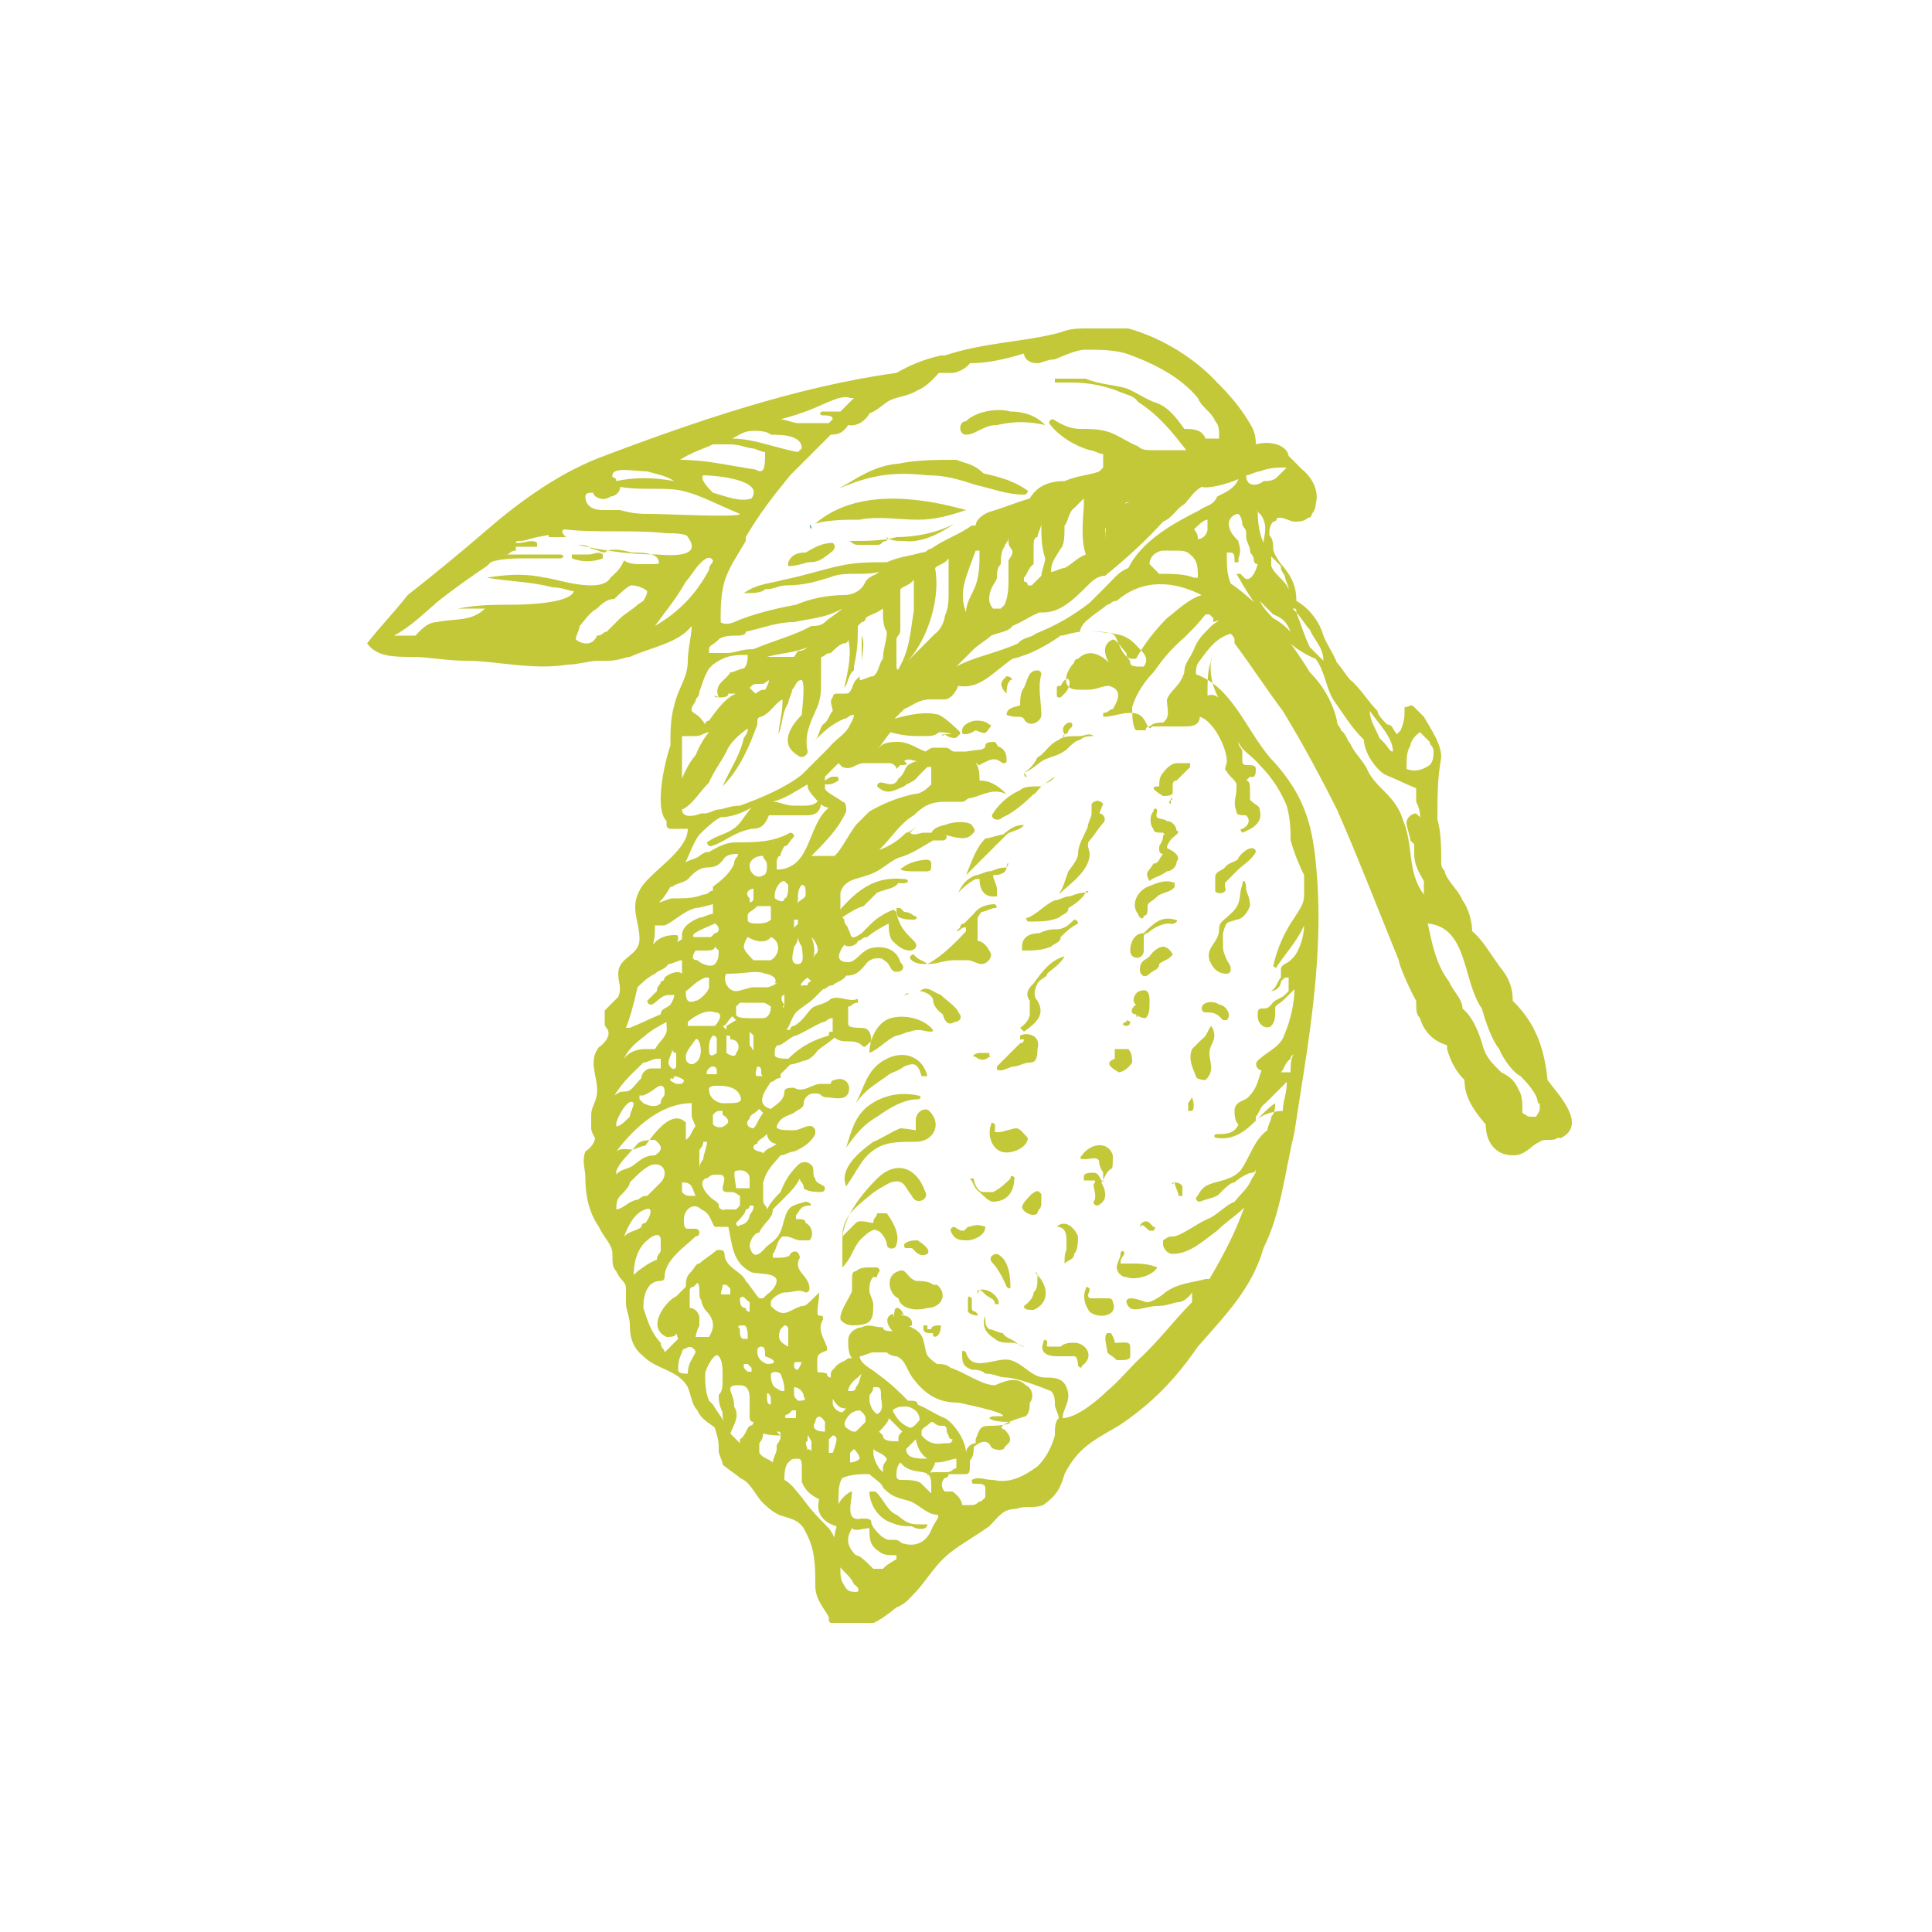 <svg xmlns="http://www.w3.org/2000/svg" xmlns:xlink="http://www.w3.org/1999/xlink" id="Capa_1" x="0px" y="0px" viewBox="0 0 100 100" style="enable-background:new 0 0 100 100;" xml:space="preserve"><style type="text/css">	.st0{clip-path:url(#SVGID_00000142860991369974534560000001773355801437578141_);}	.st1{fill:#C3C839;}	.st2{fill:#329474;}</style><g>	<defs>		<rect id="SVGID_1_" x="19" y="17" width="63" height="67"></rect>	</defs>	<clipPath id="SVGID_00000114040400362132895850000002403697727327441039_">		<use xlink:href="#SVGID_1_" style="overflow:visible;"></use>	</clipPath>	<g style="clip-path:url(#SVGID_00000114040400362132895850000002403697727327441039_);">		<path class="st1" d="M50,22.5c0.5,0,0.9-0.5,1.6-0.5c0.9-0.2,1.6-0.2,2.5,0c-0.5-0.5-1.1-0.7-1.8-0.7c-0.7-0.2-1.8,0-2.3,0.5    C49.6,21.8,49.6,22.5,50,22.5z"></path>		<path class="st1" d="M43.4,25.3c1.6-0.7,2.8-0.9,4.6-0.7c0.9,0,1.6,0.2,2.5,0.5c0.9,0.2,1.6,0.5,2.5,0.5c0.2,0,0.2-0.2,0.2-0.2    c-0.7-0.5-1.4-0.7-2.3-0.9c-0.5-0.5-0.9-0.5-1.4-0.7c-0.9,0-2.1,0-3,0.2C45.2,24.1,44.3,24.8,43.4,25.3    C43.1,25.3,43.1,25.3,43.4,25.3z"></path>		<path class="st2" d="M42,27.4C42,27.1,41.8,27.1,42,27.4c-0.2,0-0.2,0-0.2,0S41.8,27.4,42,27.4z"></path>		<path class="st1" d="M42.2,27.1c0.7-0.2,1.6-0.2,2.3-0.2c0.9-0.2,2.1,0,3,0c0.9,0,1.6-0.2,2.5-0.5C47.5,25.7,44.3,25.3,42.2,27.1z    "></path>		<path class="st1" d="M43.1,28.1c-0.5,0-0.9,0.2-1.4,0.5c-0.2,0-0.7,0-0.9,0.5v0.2c0.5,0,0.9-0.2,1.1-0.2c0.5,0,0.7-0.2,1.1-0.5    C43.4,28.3,43.1,28.1,43.1,28.1z"></path>		<path class="st1" d="M49.4,27.1c-0.9,0.5-2.1,0.7-3,0.7c-0.7,0.2-1.6,0.2-2.3,0.2c0,0,0,0-0.2,0c0.2,0,0.2,0.2,0.5,0.2    c0,0,0.2,0,0.5,0c0.2,0,0.2,0,0.5,0s0.2-0.2,0.5-0.2c0,0,0,0,0-0.2c0.2,0.2,0.5,0.2,0.9,0.2C47.5,28.1,48.4,27.8,49.4,27.1    C49.6,27.1,49.6,27.1,49.4,27.1z"></path>		<path class="st1" d="M29.1,27.4c-0.2,0-0.2,0-0.5,0c-0.2,0-0.2,0-0.2,0.2v0.2h0.2c0.2,0,0.2,0,0.5,0c0,0,0,0,0.2,0    C29.1,27.6,29.1,27.6,29.1,27.4z"></path>		<path class="st1" d="M30.5,28.7c-0.2,0-0.7,0-0.9,0c0,0,0,0,0,0.2c0.5,0.2,1.1,0.2,1.6,0c0,0,0,0,0-0.2    C31,28.5,30.7,28.7,30.5,28.7z"></path>		<path class="st1" d="M48,78.9c-0.2,0-0.2,0-0.5,0c-0.5,0-0.7-0.2-1.1-0.5c-0.5-0.2-0.7-0.9-1.1-1.2H45c0,0.7,0.5,1.4,1.1,1.6    c0.5,0.2,0.7,0.2,1.1,0.2C47.5,79.2,48,79.2,48,78.9C48.2,78.9,48.2,78.9,48,78.9z"></path>		<path class="st1" d="M55.6,69.5c-0.2,0-0.5,0-0.7,0.2c-0.2,0-0.2,0-0.5,0s-0.2,0-0.2-0.2c0-0.2-0.2-0.2-0.2,0    c-0.2,0.5,0.2,0.7,0.7,0.7c0.2,0,0.5,0,0.7,0h0.2c0.2,0,0.2,0.5,0.2,0.5s0.2,0.2,0.2,0C56.7,70.2,56.2,69.5,55.6,69.5z"></path>		<path class="st1" d="M52.6,69.5c-0.2-0.2-0.5-0.2-0.7-0.5c-0.2,0-0.5-0.2-0.7-0.2C51,68.6,51,68.6,51,68.1c-0.2,0.5,0,0.9,0.5,1.2    c0.2,0.2,0.5,0.2,0.9,0.2c0.2,0,0.5,0.2,0.7,0.2c0,0,0.2,0,0,0C53,69.7,52.8,69.7,52.6,69.5z"></path>		<path class="st1" d="M53.7,66C53.7,65.8,53.5,65.8,53.7,66c0,0.5,0,0.7-0.2,0.9c0,0.2-0.2,0.5-0.5,0.7c0,0.2,0.2,0.2,0.5,0.2    C54.4,67.4,54.2,66.5,53.7,66z"></path>		<path class="st1" d="M55.1,65.4c0.2-0.2,0.5-0.2,0.5-0.5c0.2-0.2,0.2-0.7,0.2-0.9c-0.2-0.5-0.7-0.9-1.1-0.5c0.5,0,0.5,0.5,0.5,0.7    c0,0.2,0,0.5,0,0.5C55.1,64.9,55.1,65.1,55.1,65.4C55.1,65.4,54.9,65.4,55.1,65.4z"></path>		<path class="st1" d="M57.6,59.8c-0.2-0.7-1.1-0.7-1.6,0c-0.2,0.2,0,0.2,0.2,0.2s0.7-0.2,0.7,0.2c0,0.2,0.2,0.5,0.2,0.5    c0,0.2,0,0.2,0,0.5c-0.2-0.2-0.2-0.5-0.5-0.5c-0.2,0-0.5,0-0.5,0.2v0.2c0.2,0,0.2,0,0.5,0c0.2,0,0,0.2,0,0.2c0,0.2,0.2,0.7,0,0.9    c0,0.2,0.2,0.2,0.2,0.2c0.5-0.2,0.5-0.7,0.2-1.2c0.2-0.2,0.2-0.5,0.5-0.7C57.6,60.5,57.6,60.3,57.6,59.8z"></path>		<path class="st1" d="M59.9,65.6c-0.5-0.2-0.9-0.2-1.4-0.2c-0.2,0-0.5,0-0.5,0c0-0.2,0-0.2,0.2-0.5c0-0.2-0.2-0.2-0.2,0    c0,0.2-0.2,0.5-0.2,0.7s0.2,0.5,0.5,0.5C58.8,66.3,59.7,66,59.9,65.6L59.9,65.6z"></path>		<path class="st1" d="M57.6,67.4c0-0.2-0.2-0.2-0.2-0.2h-0.2h-0.2c0,0,0,0-0.2,0h-0.2h-0.2c-0.2-0.2,0-0.2,0-0.5c0,0-0.2-0.2-0.2,0    c-0.2,0.5,0,0.9,0.2,1.2C56.9,68.3,57.9,68.1,57.6,67.4z"></path>		<path class="st1" d="M57.9,69.5C57.9,69.5,57.6,69.5,57.9,69.5c-0.2,0-0.2,0-0.2,0s0-0.2-0.2-0.5h-0.2c-0.2,0.2,0,0.7,0,0.9    c0,0.2,0.2,0.2,0.5,0.5h0.2c0.2,0,0.5,0,0.5-0.2c0-0.2,0-0.2,0-0.5S58.1,69.5,57.9,69.5z"></path>		<path class="st1" d="M59.5,63.7h0.2c0,0,0.2-0.2,0-0.2l-0.2-0.2c-0.2-0.2-0.5,0-0.5,0.2C59.2,63.3,59.2,63.5,59.5,63.7z"></path>		<path class="st1" d="M60.8,61.2C60.6,61.2,60.6,61.4,60.8,61.2c0,0.2,0.2,0.5,0.2,0.7h0.2c0-0.2,0-0.2,0-0.5    C61.1,61.2,60.8,61.2,60.8,61.2z"></path>		<path class="st1" d="M61.5,57.1v0.2v0.2h0.2c0.2-0.2,0-0.7,0-0.7L61.5,57.1z"></path>		<path class="st1" d="M62.7,53.1c-0.2,0.2-0.2,0.5-0.5,0.7c-0.2,0.2-0.2,0.2-0.5,0.5c-0.2,0.5,0,0.9,0.2,1.4c0,0.2,0.5,0.2,0.5,0.2    c0.5-0.5,0.2-0.9,0.2-1.4S63.1,53.8,62.7,53.1C62.7,53.1,62.9,53.1,62.7,53.1z"></path>		<path class="st1" d="M63.1,52c-0.2-0.2-0.9-0.2-0.9,0.2c0,0,0,0.2,0.2,0.2s0.5,0,0.7,0.2l0.2,0.2c0.2,0,0.2,0,0.2,0    C63.8,52.5,63.4,52,63.1,52z"></path>		<path class="st1" d="M64.3,45.8c-0.2,0.5,0,0.9-0.5,1.4c-0.5,0.5-0.7,0.5-0.7,0.9c0,0.7-0.7,0.9-0.5,1.6c0.2,0.5,0.5,0.7,0.9,0.7    c0,0,0.2,0,0.2-0.2c0-0.2,0-0.2-0.2-0.5c-0.2-0.5-0.2-0.5-0.2-0.9c0,0,0-0.7,0-0.5c0.2-0.7,0.2-0.5,0.7-0.7c0.2,0,0.5-0.2,0.7-0.7    c0-0.5-0.2-0.7-0.2-0.9C64.5,45.5,64.3,45.5,64.3,45.8z"></path>		<path class="st1" d="M63.4,44.9c-0.2,0.2-0.5,0.2-0.5,0.5c0,0.2,0,0.5,0,0.7c0,0.2,0.7,0.2,0.5-0.2c0,0,0,0,0-0.2l0.2-0.2    c0.2-0.2,0.2-0.2,0.5-0.5c0.2-0.2,0.7-0.5,0.9-0.9c0-0.2-0.2-0.2-0.2-0.2c-0.2,0-0.5,0.2-0.7,0.5C64.1,44.6,63.6,44.6,63.4,44.9z"></path>		<path class="st1" d="M55.1,38c0,0,0.2,0,0.2-0.2l0.2-0.2c0-0.2,0-0.2-0.2-0.2C55.1,37.5,54.9,37.7,55.1,38    C54.9,38,54.9,38,55.1,38C54.9,38,54.9,38,55.1,38C54.9,38,54.9,38,55.1,38C55.1,38.2,54.9,38.2,55.1,38z"></path>		<path class="st1" d="M53,40C53,40.3,53.3,40.3,53,40c0.5-0.2,0.7-0.5,1.1-0.7c0.5-0.2,0.7-0.2,1.1-0.5c0.2-0.2,0.5-0.5,0.7-0.5    c0.2-0.2,0.5-0.2,0.7-0.2c-0.2-0.2-0.5,0-0.7,0c-0.5,0-0.9,0-1.1,0.2c-0.5,0.2-0.7,0.7-1.1,0.9C53.5,39.6,53.3,39.8,53,40z"></path>		<path class="st1" d="M53.9,40.7c0.2-0.2,0.5-0.2,0.7-0.5C54.4,40.3,54.2,40.5,53.9,40.7c-0.5,0-0.9,0-1.1,0.2    c-0.5,0.2-1.1,0.7-1.4,1.2c-0.2,0.2,0.2,0.5,0.5,0.2c0.5-0.2,1.1-0.7,1.6-1.2C53.5,41.2,53.7,40.9,53.9,40.7z"></path>		<path class="st1" d="M50,45.3c0.2-0.2,0.5-0.5,0.7-0.7c0.2-0.2,0.5-0.5,0.7-0.7c0.2-0.2,0.5-0.5,0.7-0.7c0.2-0.2,0.7-0.2,0.9-0.5    c-0.5,0-0.7,0.2-1.1,0.5c-0.2,0-0.7,0.2-0.9,0.2C50.5,43.9,50.3,44.6,50,45.3C49.8,45.3,49.8,45.3,50,45.3z"></path>		<path class="st1" d="M52.1,44.9C52.3,44.6,52.1,44.6,52.1,44.9c-0.5,0-0.7,0.2-0.9,0.2c-0.2,0-0.5,0.2-0.7,0.2    c-0.5,0.2-0.7,0.5-0.9,0.9c0.2-0.2,0.5-0.5,0.9-0.7h0.2c0,0.5,0.2,0.9,0.7,0.9h0.2v-0.2V46c0-0.2-0.2-0.5-0.2-0.7    C51.9,45.3,52.1,45.1,52.1,44.9z"></path>		<path class="st1" d="M48,49.9c0.5,0,0.9-0.2,1.4-0.2c0.2,0,0.5,0,0.7,0c0.2,0,0.5,0.2,0.7,0.2s0.5-0.2,0.5-0.5    c-0.2-0.5-0.5-0.7-0.7-0.7c0-0.2,0-0.2,0-0.5c0-0.2,0-0.2,0-0.5s0-0.2,0.2-0.5c0.2,0,0.5-0.2,0.7-0.2s0-0.2,0-0.2    c-0.5,0-0.9,0.2-1.1,0.5c-0.2,0.2-0.5,0.5-0.5,0.5s-0.2,0-0.2,0.2l-0.2,0.2c0.2,0,0.2-0.2,0.5-0.2H50c0,0.2,0,0.2,0,0.2    C49.1,49.2,48.4,49.7,48,49.9C48,49.7,48,49.9,48,49.9c-0.2-0.2-0.5-0.2-0.7-0.5c0,0-0.2,0-0.2,0.2C47.3,49.9,47.7,49.9,48,49.9    C47.7,49.9,47.7,49.9,48,49.9z"></path>		<path class="st1" d="M56.5,41.6c0,0.2,0,0.2,0,0.5c0,0.2-0.2,0.5-0.2,0.7c-0.2,0.5-0.5,0.9-0.5,1.4c0,0.2-0.2,0.5-0.5,0.9    c-0.2,0.5-0.2,0.7-0.5,1.2c0.5-0.5,1.6-1.2,1.6-2.1c0-0.2-0.2-0.5,0-0.7c0.2-0.2,0.5-0.7,0.7-0.9c0.2-0.2,0-0.5-0.2-0.5l0.2-0.5    C56.9,41.4,56.7,41.4,56.5,41.6z"></path>		<path class="st1" d="M56.2,46.2C56.5,46.2,56.2,46,56.2,46.2c-0.5,0-0.7,0.2-0.9,0.2c-0.2,0-0.5,0.2-0.7,0.2    c-0.5,0.2-0.9,0.7-1.4,0.9c-0.2,0,0,0.2,0,0.2c0.7,0,1.1,0,1.6-0.2c0.2-0.2,0.5-0.2,0.5-0.5C55.8,46.7,56,46.5,56.2,46.2z"></path>		<path class="st1" d="M54.4,49c0.2-0.2,0.5-0.2,0.5-0.5c0.2-0.2,0.5-0.5,0.9-0.7c0,0,0-0.2-0.2-0.2c-0.2,0.2-0.5,0.5-0.9,0.5    c-0.2,0-0.5,0-0.9,0.2c-0.5,0-0.9,0.2-0.9,0.7v0.2C53.5,49.2,53.9,49.2,54.4,49z"></path>		<path class="st1" d="M54.2,50.4c0.2-0.2,0.7-0.5,0.9-0.9c0,0,0-0.2,0,0c-0.7,0.2-1.1,0.7-1.6,1.4c-0.2,0.2-0.5,0.5-0.2,0.9    c0,0.2,0,0.5,0,0.7c0,0.2-0.2,0.5-0.5,0.7l0.2,0.2c0.7-0.5,1.1-0.9,0.7-1.6c-0.2-0.2-0.2-0.5,0-0.9C53.9,50.6,54.2,50.6,54.2,50.4    z"></path>		<path class="st1" d="M53.7,54.3c0.2-0.7-0.5-0.9-0.9-0.7v0.2H53c0,0,0,0.2-0.2,0.2c-0.2,0.2-0.2,0.2-0.5,0.5    c-0.2,0.2-0.5,0.5-0.7,0.7c0,0.2,0,0.2,0.2,0.2c0.2,0,0.5-0.2,0.7-0.2S53,55,53.3,55S53.7,54.8,53.7,54.3z"></path>		<path class="st1" d="M52.6,58.4c-0.2,0-0.7,0.2-0.9,0.2h-0.2c0,0,0,0,0-0.2v-0.2c0,0-0.2-0.2-0.2,0c-0.2,0.5,0,1.2,0.5,1.4    c0.5,0.2,1.4-0.2,1.4-0.7C53,58.7,52.8,58.4,52.6,58.4z"></path>		<path class="st1" d="M52.3,61c-0.2,0.2-0.5,0.5-0.9,0.7c-0.2,0-0.2,0-0.5,0s-0.5-0.5-0.5-0.7h-0.2c0.2,0.2,0.2,0.5,0.5,0.7    c0.2,0.2,0.5,0.5,0.7,0.5c0.7,0,1.1-0.5,1.1-1.2C52.6,61,52.3,60.7,52.3,61z"></path>		<path class="st1" d="M51,63.5C51,63.5,50.7,63.3,51,63.5c-0.5-0.2-0.7,0-0.9,0l-0.2,0.2c-0.2,0-0.2,0-0.5-0.2c0,0-0.2,0-0.2,0.2    c0.2,0.5,0.5,0.5,0.9,0.5C50.3,64.2,51,64,51,63.5z"></path>		<path class="st1" d="M53.7,62.8c0-0.2,0.2-0.2,0.2-0.5s0-0.2,0-0.5c-0.2-0.2-0.2-0.2-0.5,0c-0.2,0.2-0.5,0.5-0.5,0.7    C53,62.8,53.5,63,53.7,62.8z"></path>		<path class="st1" d="M51.6,64.9c-0.2,0-0.5,0.2-0.2,0.5c0.2,0.2,0.5,0.7,0.7,1.2c0,0,0.2,0.2,0.2,0C52.3,65.8,52.1,65.1,51.6,64.9    z"></path>		<path class="st1" d="M51,67c0.2,0.2,0.5,0.2,0.5,0.5h0.2c0-0.5-0.7-0.9-1.1-0.7V67C50.7,66.7,50.7,66.7,51,67z"></path>		<path class="st1" d="M50.5,67.9c0,0-0.2,0-0.2-0.2c0,0,0-0.2,0-0.5c0,0-0.2-0.2-0.2,0c0,0.2,0,0.5,0,0.7c0.2,0.2,0.5,0.2,0.7,0.2    C50.5,68.1,50.7,68.1,50.5,67.9z"></path>		<path class="st1" d="M48.7,68.6c-0.2,0-0.5,0-0.5,0.2H48v-0.2h-0.2v0.2c0,0.2,0.2,0.2,0.5,0.2C48.2,69.3,48.7,69.3,48.7,68.6    C48.7,68.6,48.9,68.8,48.7,68.6z"></path>		<path class="st1" d="M46.8,68.1C46.6,68.1,46.6,67.9,46.8,68.1c-0.2-0.5-0.5-0.5-0.5-0.2c-0.2,0.5,0.5,0.9,0.9,0.7v-0.2    C47.1,68.1,46.8,68.1,46.8,68.1z"></path>		<path class="st1" d="M57.9,55.5c0.2,0,0.5-0.2,0.7-0.5c0-0.2,0-0.5-0.2-0.7c-0.2,0-0.5,0-0.7,0c0,0,0,0.2,0,0.5    C57.2,55,57.4,55.2,57.9,55.5z"></path>		<path class="st1" d="M58.3,53.1c0.2,0,0.2-0.2,0.2-0.2s-0.2-0.2-0.2,0c0,0-0.2,0-0.2,0.2C58.1,52.9,58.1,53.1,58.3,53.1z"></path>		<path class="st1" d="M58.8,52.5C58.8,52.7,58.8,52.7,58.8,52.5C58.8,52.7,59,52.7,58.8,52.5c0.2,0.2,0.5,0.2,0.5,0.2    c0.2-0.2,0.2-0.5,0.2-0.9c0-0.2,0-0.7-0.5-0.5c-0.2,0-0.5,0.5-0.2,0.7C58.5,52.2,58.5,52.5,58.8,52.5z"></path>		<path class="st1" d="M60.2,49c-0.2,0-0.5,0.2-0.7,0.5c-0.2,0.2-0.5,0.2-0.5,0.7c0,0.2,0.2,0.5,0.5,0.2c0.2-0.2,0.5-0.2,0.5-0.5    c0.2-0.2,0.5-0.2,0.7-0.5C60.6,49.2,60.4,49,60.2,49z"></path>		<path class="st1" d="M60.8,47.6c-0.7-0.2-1.1,0.2-1.6,0.7c-0.5,0-0.7,0.5-0.7,0.9c0,0.5,0.7,0.5,0.7,0c0-0.2,0-0.2,0-0.5v-0.2    c0,0,0-0.2,0.2-0.2c0.2-0.2,0.7-0.5,1.1-0.5C60.8,47.9,61.1,47.6,60.8,47.6z"></path>		<path class="st1" d="M59.2,47.4c0.2,0,0.2-0.2,0.2-0.5c0-0.2,0.2-0.2,0.5-0.5c0.2-0.2,0.7-0.2,0.9-0.5v-0.2    c-0.5-0.2-0.9,0-1.4,0.2c-0.5,0.2-0.9,0.9-0.5,1.4C59,47.6,59.2,47.6,59.2,47.4z"></path>		<path class="st1" d="M59.5,45.6c0.2-0.2,0.5-0.2,0.9-0.5c0.2,0,0.5-0.2,0.5-0.5c0.2-0.2,0-0.5-0.5-0.7c0-0.2,0.2-0.5,0.5-0.7    c0,0,0.2-0.2,0-0.2c0-0.2-0.2-0.5-0.5-0.5c-0.2-0.2-0.7,0-0.5-0.5c0-0.2-0.2-0.2-0.2,0c-0.2,0.2-0.2,0.7,0,0.9    c0,0.2,0.2,0.2,0.5,0.2c0.2,0.2,0,0,0,0.2c0,0.2-0.2,0.5-0.2,0.5v0.2c0,0,0,0.2,0.2,0.2c-0.2,0.2-0.2,0.5-0.5,0.5    C59.5,45.1,59.2,45.1,59.5,45.6C59.5,45.6,59.2,45.6,59.5,45.6z"></path>		<path class="st1" d="M60.6,41.4C60.4,41.4,60.4,41.4,60.6,41.4c-0.2,0.2,0,0.2,0,0.2S60.6,41.6,60.6,41.4    C60.6,41.2,60.8,41.4,60.6,41.4z"></path>		<path class="st1" d="M60.2,41.2c0.2,0,0.5,0,0.5-0.2c0,0,0,0,0-0.2c0,0,0,0,0-0.2c0,0,0-0.2,0.2-0.2c0.2-0.2,0.5-0.5,0.7-0.7v-0.2    c0,0,0,0-0.2,0s-0.2,0-0.5,0c-0.2,0-0.5,0.2-0.7,0.5c-0.2,0.2-0.2,0.5-0.2,0.7C59.5,40.7,59.7,40.9,60.2,41.2z"></path>		<path class="st1" d="M52.1,37C51.9,37,52.1,37,52.1,37c0.5,0.2,0.7,0,0.9,0.2c0.2,0.5,0.9,0.2,0.9-0.2c0-0.7-0.2-1.4,0-2.1    c0,0,0-0.2-0.2-0.2c-0.5,0-0.5,0.5-0.7,0.9c-0.2,0.2-0.2,0.7-0.2,0.9C52.6,36.6,52.1,36.6,52.1,37z"></path>		<path class="st1" d="M51.4,39.3c0.2,0,0.2,0,0.5,0.2c0.2,0,0.2,0,0.2-0.2c0-0.9-1.1-0.9-1.6-0.2c0,0.2,0,0.5,0.2,0.5    C51.2,39.3,51.4,39.3,51.4,39.3z"></path>		<path class="st1" d="M51.2,37.7c0,0,0.2-0.2,0-0.2c-0.2-0.2-0.5-0.2-0.7-0.2c-0.2,0-0.7,0.2-0.7,0.5c0,0.2,0,0.2,0.2,0.2    s0.5-0.2,0.5-0.2C51,38,51,38,51.2,37.7z"></path>		<path class="st1" d="M48.9,38C48.7,38,48.7,38.2,48.9,38c0.2,0.2,0.5,0.2,0.5,0.2s0.2,0,0.2-0.2C49.4,38,49.1,38,48.9,38z"></path>		<path class="st1" d="M52.1,35.9c0-0.2,0-0.5,0.2-0.7c0.2,0,0-0.2-0.2-0.2C51.9,35.2,51.6,35.4,52.1,35.9    C52.1,35.9,51.9,35.9,52.1,35.9z"></path>		<path class="st1" d="M46.4,64.4c0.2-0.5-0.2-1.2-0.5-1.6c-0.2,0-0.2,0-0.5,0c0,0.2-0.2,0.2-0.2,0.5c-0.2,0-0.7-0.2-0.9,0    c-0.2,0.2-0.5,0.5-0.7,0.7c0-0.9,0.5-1.4,1.4-2.1c0.2-0.2,0.7-0.5,1.1-0.7c0.7-0.2,0.7,0.2,1.1,0.7c0.2,0.5,0.9,0.2,0.7-0.2    c-0.5-1.4-1.6-1.6-2.5-0.7c-0.9,0.9-1.8,2.1-1.8,3.2c0,0.2,0,0.5,0,0.7c0,0.2,0,0.5,0,0.7c0.5-0.5,0.5-0.9,0.9-1.4    c0.2-0.2,0.7-0.7,0.9-0.5c0.2,0,0.5,0.5,0.5,0.7C45.9,64.7,46.4,64.7,46.4,64.4z"></path>		<path class="st1" d="M46.6,58.4c-0.5,0.2-0.9,0.5-1.4,0.7c-0.7,0.5-1.8,1.4-1.4,2.3c0.5-0.7,0.7-1.2,1.1-1.6    c0.7-0.7,1.4-0.7,2.5-0.7c0.9,0,1.4-0.9,0.7-1.6c-0.2-0.2-0.7,0-0.7,0.5c0,0.2,0,0.5,0,0.5S46.8,58.4,46.6,58.4z"></path>		<path class="st1" d="M43.8,59.4c0.5-0.7,0.9-1.2,1.6-1.6c0.7-0.5,1.4-0.9,2.1-0.9c0.2,0,0.2-0.2,0-0.2c-0.9-0.2-1.8,0-2.5,0.5    S44.1,58.4,43.8,59.4C43.8,59.4,43.6,59.4,43.8,59.4z"></path>		<path class="st1" d="M44.3,57.1c0.5-0.7,0.9-0.9,1.6-1.4c0.2-0.2,0.5-0.2,0.9-0.5c0.5-0.2,0.7-0.2,0.9,0.5H48    c-0.2-0.9-1.1-1.4-2.1-0.9S44.8,56.1,44.3,57.1z"></path>		<path class="st1" d="M45,54.5c0.5-0.2,0.9-0.7,1.4-0.9c0.2,0,0.5-0.2,0.7-0.2c0.5-0.2,0.7,0,1.1,0c0,0,0.2,0,0-0.2    c-0.5-0.5-1.4-0.7-2.1-0.5C45.4,52.9,45,53.8,45,54.5z"></path>		<path class="st1" d="M49.4,52.9c0.2,0,0.5-0.2,0.2-0.5c0-0.2-0.7-0.7-0.9-0.9c-0.5-0.2-0.7-0.5-1.1-0.2c0.2,0,0.7,0.2,0.7,0.5    c0,0.2,0.2,0.5,0.5,0.7C48.9,52.9,49.1,53.1,49.4,52.9z"></path>		<path class="st1" d="M46.8,51.5C47.1,51.5,47.1,51.3,46.8,51.5C46.8,51.3,46.8,51.5,46.8,51.5z"></path>		<path class="st1" d="M78.3,51.8c0-0.7-0.2-1.2-0.7-1.8c-0.5-0.7-0.9-1.4-1.4-1.8c0-0.5-0.2-1.2-0.5-1.6c-0.2-0.5-0.7-0.9-0.9-1.4    c0-0.2-0.2-0.2-0.2-0.5c0-0.7,0-1.6-0.2-2.3c0-1.2,0-2.1,0.2-3.2v0.2v-0.2c0-0.7-0.5-1.4-0.9-2.1c-0.2-0.2-0.2-0.2-0.5-0.5    c-0.2-0.2-0.2,0-0.5,0c0,0.5,0,0.7-0.2,1.2c0,0,0,0-0.2,0.2c-0.2-0.2-0.2-0.5-0.5-0.5c-0.2-0.2-0.5-0.5-0.5-0.7    c-0.5-0.5-0.9-1.2-1.4-1.6c-0.2-0.2-0.5-0.7-0.7-0.9c-0.2-0.5-0.5-0.9-0.7-1.4c-0.2-0.7-0.7-1.4-1.4-1.8c0-0.7-0.2-1.2-0.7-1.8    c-0.2-0.2-0.5-0.7-0.5-0.9c0-0.2,0-0.5-0.2-0.7c0-0.2,0-0.5,0.2-0.7c0,0,0.2,0,0.2-0.2h0.2c0.2,0,0.5,0.2,0.7,0.2    c0.2,0,0.5,0,0.7-0.2c0.2,0,0.2-0.2,0.2-0.2s0.2-0.2,0.2-0.5c0.2-0.7-0.2-1.4-0.7-1.8c-0.2-0.2-0.5-0.5-0.7-0.7    C66.6,23,65.7,22.8,65,23c0-0.2,0-0.5-0.2-0.9c-0.5-0.9-1.1-1.6-1.8-2.3c-1.1-1.2-2.8-2.3-4.6-2.8c-0.7,0-1.4,0-2.1,0    c-0.5,0-0.9,0-1.4,0.2c-1.8,0.5-3.9,0.5-6,1.2c0,0,0,0-0.2,0c-0.9,0.2-1.6,0.5-2.3,0.9C41.3,20,36,21.8,31,23.7    c-2.3,0.9-4.4,2.5-6,3.9c-1.4,1.2-2.5,2.1-3.9,3.2c-0.7,0.9-1.4,1.6-2.1,2.5c0.5,0.7,1.4,0.7,2.3,0.7c0.9,0,1.8,0.2,2.8,0.2    c1.6,0,3.4,0.5,5.3,0.2c0.5,0,1.1-0.2,1.6-0.2c0.2,0,0.2,0,0.5,0c0.5,0,0.9-0.2,1.1-0.2c1.1-0.5,2.5-0.7,3.2-1.6    c0,0.5-0.2,1.2-0.2,1.8c0,0.9-0.5,1.4-0.7,2.3c-0.2,0.7-0.2,1.4-0.2,2.1c-0.2,0.5-0.9,3.2-0.2,3.9c0,0,0,0,0,0.2    c0,0.2,0.2,0.2,0.2,0.2c0.2,0,0.7,0,0.9,0c0,1.2-2.1,2.3-2.5,3.2c-0.5,0.9,0,1.6,0,2.5c0,0.9-1.1,0.9-1.1,1.8c0,0.5,0.2,0.7,0,1.2    c-0.2,0.2-0.5,0.5-0.7,0.7c0,0.2,0,0.5,0,0.7c0,0.2,0.2,0.2,0.2,0.5c0,0.2-0.2,0.5-0.5,0.7c-0.7,0.9,0.2,1.8-0.2,2.8    c-0.2,0.5-0.2,0.5-0.2,0.9c0,0.2,0,0.5,0,0.5c0,0.2,0.2,0.5,0.2,0.5c0,0.2-0.2,0.5-0.5,0.7c-0.2,0.5,0,0.9,0,1.4    c0,0.9,0.2,1.8,0.7,2.5c0.2,0.5,0.7,0.9,0.7,1.4s0,0.7,0.2,0.9c0.2,0.5,0.5,0.5,0.5,0.9c0,0.2,0,0.5,0,0.7c0,0.5,0.2,0.7,0.2,1.2    c0,0.7,0.2,1.2,0.7,1.6c0.7,0.7,1.8,0.7,2.3,1.6c0.2,0.5,0.2,0.9,0.5,1.2c0.2,0.5,0.7,0.7,0.9,0.9c0.2,0.7,0.2,0.7,0.2,1.2    c0,0.2,0.2,0.5,0.2,0.7c0.2,0.2,0.7,0.5,0.9,0.7c0.5,0.2,0.7,0.7,1.1,1.2c0.2,0.2,0.5,0.5,0.9,0.7c0.5,0.2,1.1,0.2,1.4,0.9    c0.5,0.9,0.5,1.8,0.5,2.8c0,0.7,0.5,1.2,0.7,1.6c0,0,0,0,0,0.2c0.5,0.7,1.4,0.5,2.1,0.2c0.5-0.2,0.9-0.5,1.4-0.9    c0.5-0.2,0.7-0.5,0.9-0.7c0.7-0.7,1.1-1.6,2.1-2.3c0.7-0.5,1.1-0.7,1.8-1.2c0.5-0.5,0.7-0.9,1.4-0.9c0.5-0.2,0.9,0,1.4-0.2    c0.7-0.5,0.9-0.9,1.1-1.6c0.7-1.4,1.6-1.8,2.8-2.5c1.8-1.2,3-2.5,4.1-4.1c1.4-1.6,2.8-3,3.4-5.1c0.9-1.8,1.1-3.9,1.6-6    c0.7-4.6,1.6-9.2,1.1-14c-0.2-2.1-0.7-3.5-2.1-5.1c-1.4-1.4-2.1-3.9-4.1-4.6c0-0.2,0-0.5,0.2-0.7c0.5-0.7,0.9-1.2,1.6-1.4    c0.2,0.2,0.2,0.2,0.2,0.5c0.9,1.2,1.6,2.3,2.5,3.5c1.1,1.8,2.1,3.7,2.8,5.1c1.1,2.5,2.1,5.1,3.2,7.8c0,0.2,0.5,1.4,0.9,2.1    c0,0.5,0,0.7,0.2,0.9c0.2,0.7,0.7,1.2,1.4,1.4c0,0,0,0,0,0.2c0.2,0.7,0.5,1.2,0.9,1.6c0,0.9,0.5,1.6,1.1,2.3    c0,0.9,0.5,1.6,1.4,1.6c0.7,0,0.9-0.5,1.4-0.7c0.2-0.2,0.7,0,0.9-0.2c0,0,0,0,0.2,0c1.4-0.7-0.2-2.3-0.7-3    C79.9,53.8,79.2,52.7,78.3,51.8z M72.1,38.9c-0.2,0-0.2-0.2-0.5-0.5l-0.2-0.2c-0.2-0.5-0.5-0.9-0.5-1.4    C71.4,37.5,72.1,38.2,72.1,38.9z M67.1,31.7c0.2,0.2,0.5,0.7,0.7,0.9c0.2,0.5,0.7,0.9,0.7,1.6c-0.2-0.2-0.5-0.5-0.7-0.7    C67.5,32.9,67.3,32.2,67.1,31.7c-0.2-0.2-0.2-0.2-0.2-0.2C67.1,31.5,67.1,31.5,67.1,31.7z M66.8,32.7c-0.2-0.2-0.5-0.5-0.9-0.7    c-0.2-0.2-0.5-0.5-0.7-0.9c0.2,0.2,0.5,0.5,0.7,0.7C66.4,32,66.6,32.2,66.8,32.7z M64.5,24.6c0.2,0,0.5-0.2,0.7-0.2    c0.5-0.2,0.9-0.2,1.4-0.2c-0.2,0.2-0.2,0.2-0.5,0.5c-0.2,0.2-0.5,0.2-0.7,0.2C65.2,25.1,64.5,25.3,64.5,24.6    C64.5,24.8,64.5,24.8,64.5,24.6z M65.4,26.9c0.2,0.5,0,0.9,0,1.2c0,0.2,0,0.5,0.2,0.5c0.2,0.2,0.5,0.5,0.7,0.7    c0,0.2,0,0.2,0.2,0.5c0,0.2,0.2,0.5,0.2,0.7c-0.2-0.5-0.7-0.7-0.9-1.2V29c0,0,0,0,0-0.2c-0.5-0.7-0.7-1.4-0.7-2.3    C64.8,26.4,65.2,26.4,65.4,26.9z M64.1,24.8c-0.2,0.5-0.7,0.7-1.1,0.9c-0.2,0.5-0.7,0.5-0.9,0.7c-1.4,0.7-3,1.6-3.7,3    c-0.5,0.2-0.7,0.5-1.1,0.9c-0.2,0.2-0.7,0.7-0.9,0.9c-0.9,0.7-1.8,1.2-2.8,1.6c-0.2,0.2-0.7,0.2-0.9,0.5c-1.1,0.5-2.3,0.7-3.2,1.2    c0.2-0.2,0.5-0.5,0.9-0.9c0.2-0.2,0.7-0.5,0.9-0.7c0.5-0.2,0.9-0.2,1.1-0.5c0.5-0.2,0.9-0.5,1.4-0.7h0.2c0.9,0,1.6-0.7,2.3-1.4    c0.2-0.2,0.5-0.5,0.9-0.5c1.1-0.9,2.1-1.8,3-2.8c0.5-0.2,0.7-0.7,1.1-0.9c0.2-0.2,0.5-0.7,0.9-0.9C62.5,25.3,63.4,25.1,64.1,24.8z     M62.2,30.8c-0.7,0.2-1.4,0.9-1.8,1.2c-0.5,0.5-1.1,1.2-1.6,2.1h-0.2c-0.5,0-0.7-0.9-0.9-1.2c-0.2-0.2-0.7-0.2-0.9-0.2    c-0.2,0-0.5,0-0.7,0h-0.2c0-0.2,0.2-0.5,0.5-0.7c0.2-0.2,0.7-0.5,0.9-0.7c0.2,0,0.2-0.2,0.5-0.2C59.2,29.9,60.8,30.1,62.2,30.8z     M59.5,29.2c0-0.5,0.5-0.7,0.7-0.7c0.2,0,0.2,0,0.5,0c0.5,0,0.7,0,0.9,0.2C62,29,62,29.4,62,29.9h-0.2c-0.5-0.2-1.1-0.2-1.8-0.2    C59.7,29.4,59.5,29.2,59.5,29.2z M61.8,27.4c0.2-0.2,0.5-0.5,0.7-0.5c0,0.2,0,0.2,0,0.5c0,0.2-0.2,0.5-0.5,0.5    C62,27.8,62,27.6,61.8,27.4z M50.5,28.5C50.5,28.5,50.7,28.5,50.5,28.5c0.2,0,0.2,0,0.2,0c0,0.7,0,1.2-0.2,1.8    c-0.2,0.5-0.5,0.9-0.5,1.4C49.6,30.6,50,29.9,50.5,28.5z M51.6,29.9c0-0.2,0-0.5,0.2-0.7c0-0.2,0-0.7,0.2-0.9    c0-0.2,0.2-0.2,0.2-0.5c0,0,0,0,0,0.2c0,0.2,0,0.2,0.2,0.5c0,0.2,0,0.2-0.2,0.5c0,0.2,0,0.7,0,0.9c0,0.5,0,0.9-0.2,1.4l-0.2,0.2    h-0.2c0,0,0,0-0.2,0c0,0-0.2-0.2-0.2-0.5C51.2,30.4,51.6,30.1,51.6,29.9z M53.5,28.3c0-0.2,0-0.5,0.2-0.5c0-0.2,0.2-0.5,0.2-0.7    c0,0.7,0,1.2,0.2,1.8c0,0.2-0.2,0.7-0.2,0.9c-0.2,0.2-0.5,0.5-0.5,0.5h-0.2c0,0,0-0.2-0.2-0.2v-0.2c0.2-0.2,0.2-0.5,0.5-0.7V29    c0,0,0-0.2,0-0.5C53.5,28.7,53.5,28.5,53.5,28.3z M56.2,28.7c-0.5,0.2-0.7,0.5-1.1,0.7c-0.2,0-0.5,0.2-0.7,0.2    c0-0.5,0.2-0.7,0.5-1.2c0.2-0.2,0.2-0.7,0.2-1.2c0.2-0.2,0.2-0.7,0.5-0.9c0.2-0.2,0.2-0.2,0.5-0.5v0.2v0.2    C56,27.4,56,28.1,56.2,28.7z M57.2,28.1c0-0.2,0-0.5,0-0.7c0.2-0.5,0.5-0.9,0.9-1.2l0.2-0.2h0.2c-0.2,0-0.5,0.2-0.5,0.2    c-0.2,0.2-0.5,0.5-0.7,0.9C57.2,27.4,57.2,27.8,57.2,28.1z M45,21.4c0.5-0.2,0.7-0.5,1.1-0.7c0.5-0.2,0.9-0.2,1.4-0.5    c0.5-0.2,0.9-0.7,1.1-0.9c0.2,0,0.5,0,0.7,0c0.2,0,0.7-0.2,0.9-0.5c0.9,0,1.8-0.2,2.8-0.5c0,0.2,0.2,0.5,0.7,0.5    c0.2,0,0.5-0.2,0.9-0.2c0.5-0.2,1.1-0.5,1.6-0.5c0.7,0,1.4,0,2.1,0.2c1.4,0.5,2.8,1.2,3.7,2.3c0.2,0.5,0.7,0.7,0.9,1.2    c0.2,0.2,0.2,0.5,0.2,0.7c0,0,0,0,0,0.2c-0.2,0-0.5,0-0.5,0h-0.2c-0.2-0.5-0.7-0.5-1.1-0.5c-0.5-0.7-0.9-1.2-1.6-1.4    c-0.5-0.2-0.9-0.5-1.4-0.7c-0.7-0.2-1.4-0.2-2.1-0.5c-0.5,0-1.1,0-1.6,0c0,0,0,0,0,0.2c0.2,0,0.7,0,0.9,0c0.9,0,1.8,0.2,2.5,0.5    c0.5,0.2,0.7,0.2,0.9,0.5c1.1,0.7,1.8,1.6,2.5,2.5c-0.7,0-1.1,0-1.8,0c-0.2,0-0.5,0-0.7-0.2c-0.5-0.2-0.9-0.5-1.4-0.7    c-0.5-0.2-1.1-0.2-1.6-0.2c-0.5,0-0.9-0.2-1.4-0.5c0,0-0.2,0-0.2,0.2c0.5,0.7,1.4,1.2,2.1,1.4c0.2,0,0.5,0.2,0.7,0.2    c0,0.2,0,0.5,0,0.7l-0.2,0.2c-0.5,0.2-1.1,0.2-1.8,0.5c-0.7,0-1.4,0.2-1.8,0.9c-0.7,0.2-1.4,0.5-2.1,0.7c-0.5,0.2-0.7,0.5-0.7,0.7    h-0.2c-0.7,0.5-1.4,0.7-2.1,1.2c-0.2,0-0.2,0.2-0.5,0.2c-0.7,0.2-1.1,0.2-1.8,0.5c-0.9,0-1.6,0-2.5,0.2c-0.9,0.2-1.8,0.5-2.8,0.7    c-0.7,0.2-1.4,0.2-2.1,0.7c0.5,0,0.9,0,1.1-0.2c0.5,0,0.7-0.2,1.1-0.2c0.9,0,1.6-0.2,2.5-0.5c0.7-0.2,1.6,0,2.3-0.2    c-0.2,0.2-0.5,0.2-0.7,0.5c-0.2,0.5-0.7,0.7-1.1,0.7c-0.9,0-1.8,0.2-2.5,0.5c-1.1,0.2-2.3,0.5-3.2,0.9c-0.5,0.2-0.7,0-0.7,0    c0-0.7,0-1.4,0.2-2.1c0.2-0.7,0.7-1.4,1.1-2.1v-0.2c0.7-1.2,1.4-2.1,2.3-3.2c0.7-0.7,1.4-1.4,2.1-2.1c0.5,0,0.7-0.2,0.9-0.5    C44.3,22.1,44.8,21.8,45,21.4z M46.4,34.5c0-0.5,0-0.9,0-1.4c0-0.2,0.2-0.2,0.2-0.5c0-0.2,0-0.7,0-1.2c0-0.2,0-0.5,0-0.7    c0,0,0,0,0-0.2c0.2-0.2,0.5-0.2,0.7-0.5c0,0.5,0,1.2,0,1.6c-0.2,1.2-0.2,2.1-0.9,3.2C46.6,34.7,46.4,34.7,46.4,34.5    C46.4,34.7,46.4,34.7,46.4,34.5z M48.4,29.4c0.2-0.2,0.5-0.2,0.7-0.5c0,0.5,0,1.2,0,1.6c0,0.7,0,0.9-0.2,1.4    c0,0.2-0.2,0.7-0.5,0.9c-0.5,0.5-0.9,0.9-1.4,1.4C48,33.1,48.7,31,48.4,29.4z M37.2,36.1c0.2,0,0.5,0,0.5-0.2h0.2h0.2    c-0.5,0.2-0.9,0.7-1.4,1.4c0,0-0.2,0-0.2,0.2C36.2,37,36,37,35.8,36.8c0-0.2,0-0.2,0.2-0.5c0-0.2,0.2-0.2,0.2-0.5    c0.2-0.5,0.2-0.7,0.5-1.2l0.2-0.2c0.7-0.5,1.1-0.5,1.8-0.5c0,0.2,0,0.5-0.2,0.7c-0.2,0-0.5,0.2-0.7,0.2    C37.6,35.2,36.9,35.4,37.2,36.1C36.9,36.1,36.9,35.9,37.2,36.1z M38.8,35.6c0.2-0.2,0.2-0.2,0.5-0.2s0.2,0,0.5-0.2    c0,0.2-0.2,0.5-0.2,0.5c-0.2,0-0.2,0-0.5,0.2L38.8,35.6C38.5,35.6,38.5,35.6,38.8,35.6C38.8,35.6,38.5,35.6,38.8,35.6z M39.7,34    c0.7-0.2,1.4-0.2,2.1-0.5c0,0-0.2,0.2-0.5,0.2L41.1,34c-0.2,0-0.2,0-0.5,0c0,0,0,0-0.2,0h-0.2C40.2,34,39.9,34,39.7,34z M39,33.6    C39,33.3,39,33.3,39,33.6c-0.7,0-0.9,0.2-1.4,0.2c-0.2,0-0.7,0-0.9,0c0,0,0,0,0-0.2c0-0.2,0.2-0.2,0.5-0.5    c0.2-0.2,0.7-0.2,0.9-0.2c0.2,0,0.5,0,0.5-0.2c0.9-0.2,1.6-0.5,2.5-0.5c0.9-0.2,1.6-0.2,2.5-0.7c-0.2,0.2-0.7,0.5-0.9,0.7    c-0.2,0.2-0.5,0.2-0.7,0.2C41.1,32.9,40.2,33.1,39,33.6z M36.9,25.5c-0.2-0.2-0.7-0.7-0.5-0.9c0.5,0,3.2,0.2,2.5,1.2    C38.3,26,37.6,25.7,36.9,25.5z M42.2,21.1c0.5-0.2,1.4-0.7,1.8-0.5h0.2c-0.2,0.2-0.2,0.2-0.5,0.5l-0.2,0.2h-0.2    c-0.2,0-0.5,0-0.7,0s-0.2,0.2,0,0.2s0.5,0,0.5,0.2c0,0,0,0-0.2,0.2c-0.5,0-0.9,0-1.6,0c-0.2,0-0.7-0.2-0.9-0.2    C40.8,21.6,41.5,21.4,42.2,21.1z M39,22.3c0.2,0,0.7,0,0.9,0.2c0.5,0,1.6,0,1.6,0.7l-0.2,0.2c-1.1-0.2-2.3-0.7-3.4-0.7    C38.3,22.5,38.5,22.3,39,22.3z M36.9,23c0.2,0,0.7,0,0.9,0c0.5,0,0.9,0.2,1.1,0.2c0.2,0,0.5,0.2,0.7,0.2c0,0.7,0,1.2-0.5,0.9    c-1.4-0.2-2.5-0.5-3.9-0.5C35.8,23.4,36.5,23.2,36.9,23z M33.5,24.4C33.5,24.6,33.5,24.6,33.5,24.4c0.7,0.2,0.9,0.2,1.4,0.5    c-1.1-0.2-2.1-0.2-3,0c0,0,0-0.2-0.2-0.2C31.6,24.1,32.8,24.4,33.5,24.4z M30.7,25.5c0,0.2,0.5,0.5,0.9,0.2c0.2,0,0.5-0.2,0.5-0.5    c1.1,0.2,2.3,0,3.2,0.2c0.9,0.2,1.8,0.7,3,1.2c0,0.2-3.9,0-4.6,0c-0.5,0-0.9,0-1.6-0.2c-0.2,0-0.7,0-0.9,0c-0.5,0-0.9-0.2-0.9-0.7    C30.3,25.5,30.5,25.5,30.7,25.5z M33.5,30.6C33.5,30.6,33.5,30.8,33.5,30.6c0,0.2-0.2,0.5-0.2,0.5L33,31.3    c-0.2,0.2-0.7,0.5-0.9,0.7c-0.2,0.2-0.5,0.5-0.7,0.7c-0.2,0-0.2,0.2-0.5,0.2c-0.2,0.5-0.7,0.5-1.1,0.2c0-0.2,0.2-0.5,0.2-0.7    c0.2-0.2,0.5-0.7,0.9-0.9c0.2-0.2,0.5-0.5,0.9-0.5c0.2-0.2,0.7-0.7,0.9-0.7S33.3,30.4,33.5,30.6C33.5,30.6,33.5,30.4,33.5,30.6z     M33.7,29.2c-0.2,0-0.2,0-0.5,0c-0.2,0-0.7,0-0.9-0.2c-0.2,0.5-0.5,0.7-0.7,0.9c-0.5,0.9-3,0-3.4,0c-0.9-0.2-1.8-0.2-3,0    c1.1,0.2,2.3,0.2,3.4,0.5c0.5,0,0.9,0.2,1.1,0.2c-0.2,0.7-3,0.7-3.2,0.7c-0.9,0-1.8,0-2.8,0.2c0.5,0,0.9,0,1.4,0    c-0.7,0.7-1.6,0.5-2.5,0.7c-0.5,0-0.9,0.5-1.1,0.7c-0.5,0-0.7,0-1.1,0c0.9-0.5,1.6-1.2,2.3-1.8c0.9-0.7,1.6-1.2,2.5-1.8    c0,0,0,0,0.2-0.2c0.5-0.2,1.4-0.2,1.8-0.2c0.5,0,1.1,0,1.6,0c0,0,0,0,0.2,0s0.2-0.2,0-0.2c-0.7,0-1.4,0-2.1,0c-0.2,0-0.5,0-0.7,0    c0.2,0,0.2-0.2,0.5-0.2v-0.2c0,0,0,0,0.2,0c0,0,0,0,0.2,0c0.2,0,0.5,0,0.7,0v-0.2c-0.2-0.2-0.7,0-0.9,0h-0.2c0-0.2,0.2,0,0.7-0.2    c0.7-0.2,1.4-0.2,1.8-0.5c1.8,0.2,3.4,0,5.3,0.2c0.2,0,1.1,0,1.1,0.2c0.9,1.2-1.4,0.9-1.6,0.9c-1.4,0-2.8-0.2-4.1-0.5    c0.2,0,0.5,0,0.7,0.2c0.2,0,0.5,0.2,0.7,0.2c0.2-0.2,0.7-0.2,1.4,0c0.5,0,1.4,0,1.4,0.5C34.2,29.2,33.9,29.2,33.7,29.2z     M33.9,32.4c0.5-0.7,1.1-1.4,1.6-2.3c0.2-0.2,0.5-0.7,0.7-0.9c0.2-0.2,0.5-0.5,0.7-0.2c0,0.2-0.2,0.2-0.2,0.5    C36,30.8,35.1,31.7,33.9,32.4z M35.3,39.3c0-0.5,0-0.9,0-1.2h0.2c0.2,0,0.2,0,0.5,0s0.5-0.2,0.7-0.2c-0.2,0.2-0.5,0.7-0.7,1.2    c-0.2,0.2-0.5,0.7-0.7,1.2C35.3,40,35.3,39.6,35.3,39.3z M35.3,41.9c0.5-0.2,0.9-0.9,1.4-1.4c0.2-0.5,0.7-1.2,0.9-1.6    c0.2-0.5,0.7-0.9,1.1-1.2c0,0.2,0,0.2-0.2,0.5c-0.2,0.9-0.7,1.6-1.1,2.5c0.9-0.9,1.4-2.1,1.8-3.2c0,0,0,0,0-0.2c0,0,0-0.2,0.2-0.2    c0.5-0.2,0.7-0.7,1.1-0.9c0,0,0,0,0,0.2c0,0.5-0.2,1.2-0.2,1.6c0.2-0.5,0.2-1.2,0.5-1.6c0-0.2,0.2-0.5,0.2-0.7    c0.2-0.2,0.2-0.5,0.5-0.5c0.2,0.2,0,1.6,0,1.8c-0.2,0.2-1.4,1.4-0.2,2.1c0.2,0.2,0.5,0,0.5-0.2c-0.2-0.9,0.2-1.6,0.5-2.3    c0.2-0.5,0.2-0.9,0.2-1.4c0-0.5,0-0.7,0-1.2c0.2,0,0.2-0.2,0.5-0.2c0.2-0.2,0.5-0.5,0.7-0.5c0,0,0.2,0,0.2-0.2    c0.2,0.7,0,1.6-0.2,2.5c0.2-0.2,0.2-0.7,0.5-0.9c0,0,0,0,0-0.2c0.2-0.9,0.2-1.4,0.2-2.1l0.2-0.2c0,0.2,0,0.2,0,0.5v0.2    c0.2,0.5,0,0.9,0,1.4c0-0.2,0-0.5,0-0.7c0-0.2,0-0.7,0-0.9c0-0.2,0-0.5,0-0.5s0.2,0,0.2-0.2c0.2-0.2,0.5-0.2,0.9-0.5    c0,0.5,0,0.9,0.2,1.2c0,0.5-0.2,0.9-0.2,1.4c-0.2,0.2-0.2,0.7-0.5,0.9c-0.2,0-0.5,0.2-0.7,0.2V35l-0.2,0.2    c-0.2,0.2-0.2,0.7-0.5,0.7c0,0-0.2,0-0.5,0c-0.2,0-0.2,0.2-0.2,0.2c-0.2,0.2,0,0.5,0,0.7c-0.2,0.2-0.2,0.5-0.5,0.7    c-0.2,0.2-0.2,0.7-0.5,0.9c0.5-0.5,0.9-0.9,1.6-1.2c0.2,0,0.2-0.2,0.5-0.2c0,0.2-0.2,0.5-0.2,0.5c-0.2,0.5-0.7,0.7-1.1,1.2    c-0.5,0.5-0.9,0.9-1.4,1.4c-0.9,0.7-2.1,1.2-3.2,1.6c-0.5,0-0.9,0.2-1.1,0.2c-0.2,0-0.5,0.2-0.7,0.2h-0.2    C35.8,42.3,35.3,42.3,35.3,41.9z M46.4,39.8l0.2-0.2c0.2,0,0.5,0,0.2-0.2c0.2-0.2,0.5,0,0.7,0c-0.2,0-0.5,0.2-0.5,0.2    c-0.2,0.2-0.2,0.5-0.5,0.7c-0.2,0.5-0.7,0.2-0.9,0.2c0,0-0.2,0-0.2,0.2c0.5,0.5,0.9,0.2,1.4,0c0.2-0.2,0.5-0.2,0.7-0.5    c0,0,0.2-0.2,0.5-0.5h0.2c0,0.2,0,0.7,0,0.9c-0.2,0.2-0.5,0.5-0.9,0.5c-0.9,0.2-1.6,0.5-2.3,0.9c-0.2,0.2-0.5,0.5-0.7,0.7    c-0.5,0.7-0.7,1.2-1.1,1.6c-0.2,0-0.5,0-0.5,0c-0.2,0-0.7,0-0.9,0c0,0,0,0,0.2,0c0.7-0.7,1.4-1.4,1.8-2.3c0-0.2,0-0.5-0.2-0.5    c-0.2-0.2-0.9-0.5-0.9-0.7c0,0,0,0,0-0.2h0.2c0.2,0,0.5-0.2,0.5-0.2c0-0.2,0-0.2-0.2-0.2c-0.2,0-0.2,0-0.5,0.2v-0.2    c0.2-0.2,0.5-0.5,0.7-0.7l0.2,0.2c0.5,0.2,0.7-0.2,1.1-0.2c0.5,0,0.9,0,1.4,0C46.4,39.6,46.4,39.8,46.4,39.8z M42,48.5    C42,48.5,42,48.8,42,48.5C42.2,48.8,42.2,48.8,42,48.5c0.2,0.2,0.5,0.7,0.2,0.9L42,49.7C42.2,49.5,42.2,49,42,48.5z M35.1,45.3    c0.5-0.7,0.7-1.6,1.1-2.1c0.2-0.2,0.7-0.7,1.1-0.9c0.5,0,1.1-0.2,1.6-0.5c-0.2,0.2-0.5,0.7-0.7,0.9c-0.5,0.5-1.1,0.5-1.6,0.9    c0,0,0,0.2,0.2,0.2c0.7-0.2,1.1-0.7,2.1-0.9c0.5,0,0.7-0.2,0.9-0.7c0.5,0,0.9,0,1.1,0c0.2,0,0.5,0,0.9,0s0.7-0.2,0.7-0.7    c0,0,0-0.2-0.2,0c-0.2,0.2-0.5,0.2-0.7,0.2c-0.2,0-0.5,0-0.5,0c-0.5,0-0.7-0.2-1.1-0.2c0.7-0.2,1.1-0.5,1.8-0.9    c0,0.2,0,0.2,0.2,0.5c0.2,0.2,0.5,0.7,0.9,0.7c-1.1,0.9-0.9,3-2.5,3.2c0,0,0,0-0.2,0v-0.2c0-0.2,0-0.5,0.2-0.5    c0-0.2,0.2-0.5,0.2-0.5c0.2,0,0.2-0.2,0.5-0.5c0-0.2-0.2-0.2-0.2-0.2c-0.9,0.5-1.8,0.5-2.8,0.5c-0.5,0-0.9,0.2-1.4,0.5    c-0.2,0-0.2,0-0.5,0.2c-0.2,0.2-0.7,0.2-0.9,0.5c-0.2,0.2-0.5,0.7-0.7,0.9c0,0.2,0,0.2,0.2,0.2c0.2-0.2,0.7-0.2,0.9-0.5    c0.2-0.2,0.5-0.5,0.9-0.5c0.5,0,0.7-0.2,0.9-0.5c0.2-0.2,0.5-0.2,0.7-0.2c0,0.2-0.2,0.2-0.2,0.5c-0.2,0.5-0.7,0.9-1.1,1.2    c0,0,0,0,0,0.2c-0.2,0-0.2,0.2-0.5,0.2c-0.5,0.2-0.9,0.2-1.6,0.2c-0.2,0-0.5,0.2-0.7,0.2C34.4,46.5,34.6,46,35.1,45.3z M41.1,48.1    C40.8,47.9,40.8,47.9,41.1,48.1c0-0.2,0-0.5,0-0.5h0.2v0.2C41.3,47.9,41.1,47.9,41.1,48.1C41.1,48.1,41.1,47.9,41.1,48.1z     M41.3,46.5c0-0.2,0-0.5,0.2-0.7c0.2,0,0.2,0.2,0.2,0.5c0,0.2-0.2,0.2-0.5,0.5C41.3,46.7,41.3,46.7,41.3,46.5z M41.1,49    c0,0,0.2-0.2,0.2-0.5c0,0,0,0.2,0.2,0.5c0,0.2,0.2,0.9-0.2,0.9C40.8,49.9,41.1,49.2,41.1,49z M41.8,50.6c0.2,0.2,0.2,0.2,0.2,0.2    c-0.2,0-0.2,0.2-0.2,0.2h-0.2C41.3,51.1,41.5,50.8,41.8,50.6z M40.6,46.5c0,0.2-0.2,0.2-0.5,0c0,0,0,0,0-0.2    c0-0.2,0.2-0.7,0.5-0.7c0,0,0,0,0.2,0.2C40.8,46,40.8,46.5,40.6,46.5z M40.6,52C40.6,52,40.6,52.2,40.6,52    C40.6,52.2,40.4,52.2,40.6,52C40.4,52.2,40.4,52.2,40.6,52C40.4,52,40.4,52,40.6,52c-0.2-0.2-0.2-0.5,0-0.5    C40.6,51.8,40.6,52,40.6,52z M37.2,62.4c0-0.2-0.2-0.2-0.5-0.5s-0.5-0.7-0.2-0.9c0.2,0,0.2-0.2,0.5-0.2h0.2c0.5,0,0.2,0.5,0.2,0.7    c0,0.2,0.2,0.2,0.2,0.2s0,0,0.2,0s0.2,0,0.5,0.2c0,0.2,0,0.2,0,0.5l-0.2,0.2c-0.2,0-0.2,0-0.5,0s-0.2,0.2-0.2,0    C37.2,62.6,37.2,62.4,37.2,62.4z M36,53.8C36,53.8,35.8,53.8,36,53.8c0.2-0.2,0.5,0.9,0,1.2c-0.2,0.2-0.5,0-0.5-0.2c0,0,0,0,0-0.2    C35.6,54.3,35.8,54.1,36,53.8C36,53.8,36,54.1,36,53.8z M35.6,53.1v-0.2c0.2-0.2,0.9-0.7,1.4-0.5c0.5,0,0.2,0.5,0,0.7    C36.5,53.1,36,53.1,35.6,53.1z M37.6,57.1h-0.2c-0.2,0-0.7-0.2-0.7-0.7c0-0.2,0.2-0.2,0.5-0.2c0.2,0,0.9,0,1.1,0.5    C38.5,57.1,38.1,57.1,37.6,57.1z M38.8,61c0,0.2,0,0.5,0,0.5c-0.2,0-0.5,0-0.7,0c0-0.2-0.2-0.9,0-0.9C38.5,60.5,38.8,60.7,38.8,61    z M37.6,58.2c-0.2,0.2-0.5,0.2-0.7,0c0-0.2,0-0.2,0-0.5c0.2-0.2,0.2-0.2,0.5-0.2c0,0,0,0,0,0.2C37.9,58,37.6,58.2,37.6,58.2z     M36.9,55.2c0.2,0,0.2,0.2,0.2,0.2v0.2c-0.2,0-0.5,0-0.5,0C36.5,55.5,36.7,55.2,36.9,55.2z M36.7,54.3c0-0.2,0-0.5,0.2-0.7    c0,0,0.2,0,0.2,0.2c0,0.2,0,0.5,0,0.7C36.7,54.8,36.7,54.5,36.7,54.3z M38.1,54.5c0,0.2-0.2,0.2-0.5,0c0-0.2,0-0.7,0-0.9    c0.2,0,0.2,0,0.2,0.2C38.3,53.8,38.3,54.3,38.1,54.5z M37.6,53.1C37.4,53.4,37.4,53.4,37.6,53.1c0,0.2,0,0.2,0,0.2l-0.2-0.2    c0.2,0,0.2-0.2,0.5-0.5c0,0,0,0,0.2,0.2C37.6,53.1,37.6,53.1,37.6,53.1z M37.4,46.7C37.2,46.7,37.2,46.7,37.4,46.7    C37.2,46.7,37.4,46.7,37.4,46.7z M37.2,48.1c0,0.2-0.2,0.2-0.2,0.2l-0.2,0.2c0,0,0,0-0.2,0c-0.2,0-0.2,0-0.5,0c0,0,0,0-0.2,0    c-0.2-0.2,0.7-0.5,1.1-0.7C37.2,47.9,37.2,48.1,37.2,48.1z M36,49.2c0.2,0,0.2,0,0.5,0c0.2,0,0.5,0,0.5-0.2l0.2,0.2    c0,0.2,0,0.5-0.2,0.7c-0.2,0.2-0.7,0-0.9-0.2C35.8,49.7,35.8,49.5,36,49.2z M36.5,50.6h0.2c0,0,0,0.2,0,0.5c0,0.2-0.5,0.7-0.7,0.7    c-0.5,0.2-0.5-0.2-0.5-0.5C35.8,51.1,36,50.8,36.5,50.6z M36.2,59.6c0-0.2,0.2-0.2,0.2-0.5c0.2,0,0.2,0,0.2,0    c0,0.2-0.2,0.7-0.2,0.9c0,0-0.2,0.2-0.2,0.5C36.2,60.3,36.2,60.1,36.2,59.6z M38.1,63.3C38.1,63.3,38.1,63,38.1,63.3    C38.1,63,38.1,63,38.1,63.3c0.2-0.2,0.5-0.5,0.5-0.7c0,0,0.2,0,0.2-0.2c0,0,0,0,0.2,0c0,0.2,0,0.2-0.2,0.5c0,0.2-0.2,0.5-0.5,0.5    C38.3,63.5,38.1,63.5,38.1,63.3z M39,58.4c-0.2,0-0.5-0.2-0.2-0.5c0-0.2,0.2-0.2,0.5-0.5l0.2,0.2C39.2,58,39.2,58.2,39,58.4z     M38.8,54.1c0-0.2,0-0.2,0-0.5v-0.2l0.2,0.2c0,0.2,0,0.5,0,0.7C39,54.5,39,54.3,38.8,54.1z M39,59.4c0,0,0-0.2,0.2-0.2    c0-0.2,0.2-0.2,0.5-0.5c0,0.2,0.2,0.5,0.5,0.5c-0.2,0.2-0.5,0.2-0.7,0.5C39.5,59.6,39,59.6,39,59.4C39,59.6,39,59.6,39,59.4z     M39.2,55.7c-0.2,0,0-0.5,0-0.5c0.2,0,0.2,0.2,0.2,0.2v0.2C39.5,55.7,39.5,55.7,39.2,55.7z M39.5,52.7c-0.2,0-0.2,0-0.5,0    c0,0,0,0-0.2,0c-0.2,0-0.7,0-0.7-0.2c0,0,0,0,0-0.2c0,0,0,0,0-0.2l0.2-0.2c0.2,0,0.7,0,1.1,0c0.2,0,0.2,0,0.5,0.2    C39.9,52.5,39.7,52.7,39.5,52.7z M39.7,51.1c-0.2,0-0.5,0-0.7,0c-0.2,0-0.7,0.2-0.9,0.2c-0.5,0-0.7-0.7-0.5-0.9c0,0,0,0,0.2,0    c0.7,0,1.4-0.2,1.8,0c0.2,0,0.7,0.2,0.5,0.5C40.4,50.8,39.9,51.1,39.7,51.1z M39.9,47.6c-0.2,0.2-0.5,0.2-0.7,0.2s-0.5,0-0.5-0.2    c0,0,0,0,0-0.2c0-0.2,0.2-0.2,0.5-0.5c0.2,0,0.5,0,0.5,0h0.2C39.9,47.4,39.9,47.4,39.9,47.6z M39.9,48.5c0.5,0.2,0.5,0.9,0,1.2    c-0.2,0-0.7,0-0.9,0c-0.2-0.2-0.5-0.5-0.5-0.7c0-0.2,0.2-0.5,0.2-0.5C39.2,48.8,39.7,48.8,39.9,48.5z M39.5,45.3    c-0.2,0.2-0.7,0-0.7-0.5c0-0.2,0.2-0.5,0.7-0.5c0,0.2,0.2,0.2,0.2,0.5C39.7,44.9,39.7,45.3,39.5,45.3z M39,46c0,0.2,0,0.5,0,0.5    s0,0.2-0.2,0.2c0,0,0,0,0-0.2C38.5,46.2,38.8,46,39,46z M33.9,47.9C34.2,47.9,34.2,47.9,33.9,47.9c0.2,0,0.2,0,0.5,0    c0.5-0.2,0.9-0.7,1.6-0.9c0.2,0,0.9-0.2,0.9-0.2s0,0.2,0,0.5c-0.2,0-0.5,0.2-0.7,0.2c-0.5,0.2-0.9,0.5-0.9,0.9v0.2    c0,0-0.2,0.2-0.5,0.2h-0.2c0.2,0.2,0.5,0,0.5-0.2c0-0.2,0-0.2-0.2-0.2c-0.5,0-0.9,0.2-1.1,0.5C33.9,48.5,33.9,48.3,33.9,47.9z     M33,51.1c0.2-0.2,0.5-0.5,0.9-0.7c0.2-0.2,0.5-0.2,0.7-0.5c0.2,0,0.5-0.2,0.7-0.2v0.2c0,0.2,0,0.2,0,0.5c-0.2-0.2-0.7,0-0.9,0.2    c0,0,0,0.2-0.2,0.2c0,0.2-0.2,0.2-0.2,0.5c-0.2,0.2-0.2,0.2-0.5,0.5c0,0,0,0.2,0.2,0.2c0.2,0,0.5-0.5,0.9-0.5c0.2,0,0.5,0,0.5,0    s0,0-0.2,0c0,0.2-0.2,0.5-0.2,0.5c-0.2,0.2-0.5,0.2-0.5,0.5c-0.5,0.2-1.1,0.5-1.6,0.7c0,0,0,0-0.2,0C32.6,52.7,32.8,52,33,51.1z     M34.9,55.7C34.9,55.7,35.1,55.7,34.9,55.7c0.2,0,0.5,0.2,0.5,0.2c0,0.2-0.2,0.2-0.2,0.2s0,0-0.2,0C34.6,55.9,34.6,55.9,34.9,55.7    C34.9,55.9,34.6,55.9,34.9,55.7z M34.6,55c0-0.2,0.2-0.5,0.2-0.7c0,0,0,0.2,0.2,0.2c0,0.2,0,0.5,0,0.7    C34.9,55.5,34.6,55.2,34.6,55z M33.9,54.3c0,0-0.2,0-0.5,0c-0.5,0-0.9,0.2-1.1,0.5c0.2-0.5,0.7-0.9,1.1-1.2    c0.2-0.2,0.7-0.5,1.1-0.7v0.2C34.6,53.6,34.2,53.8,33.9,54.3z M34.4,56.6c0,0.2-0.2,0.2-0.2,0.5c-0.2,0.2-0.5,0.2-0.9,0    c0,0,0,0-0.2-0.2c0,0,0,0,0-0.2h0.2c0.5-0.2,0.7-0.5,0.9-0.5S34.4,56.4,34.4,56.6z M33.3,55c0.2,0,0.5-0.2,0.7-0.2h0.2    c0,0.2,0,0.2,0,0.5c-0.2,0-0.2,0-0.5,0c-0.2,0-0.5,0.2-0.5,0.5c-0.5,0.5-0.5,0.7-0.9,0.7c-0.2,0-0.2,0-0.5,0.2    C32.3,55.9,32.8,55.5,33.3,55z M32.8,57.1c0,0.2-0.2,0.5-0.2,0.7c-0.2,0.2-0.5,0.5-0.7,0.5c0,0,0,0,0-0.2    C32.1,57.5,32.6,56.8,32.8,57.1z M31.9,59.6c0.9-1.2,2.3-2.5,3.9-2.5c0,0.2,0,0.5,0,0.7l0.2,0.5c-0.2,0.2-0.2,0.5-0.5,0.7v-0.2    c0-0.2,0-0.5,0-0.5c0-0.2,0-0.2,0-0.2c-0.7-0.7-1.6,0.5-2.1,1.2c-0.2,0-0.5,0.2-0.7,0.2S32.1,59.4,31.9,59.6z M36,61.9    c-0.5,0-0.5,0-0.7-0.2c0,0,0-0.2,0-0.5C35.8,61.2,35.8,61.4,36,61.9C36,61.9,36,61.7,36,61.9z M33.9,59.8c-0.5,0-0.7,0.2-1.1,0.5    c-0.2,0.2-0.7,0.2-0.9,0.5c0,0,0,0,0-0.2c0.2-0.5,0.7-0.9,1.1-1.4c0.2-0.2,0.7-0.2,0.9-0.2C34.4,59.4,34.2,59.6,33.9,59.8z     M31.9,62.6c0-0.2,0-0.5,0.2-0.7c0.2-0.2,0.5-0.5,0.5-0.7c0.5-0.5,0.7-0.7,1.1-0.9c0.7-0.2,0.9,0.5,0.5,0.9    c-0.2,0.2-0.5,0.5-0.7,0.7c-0.2,0-0.2,0-0.5,0.2c-0.2,0-0.5,0.2-0.5,0.2S32.1,62.6,31.9,62.6z M32.3,64c0.2-0.5,0.5-1.2,1.1-1.4    c0.5-0.2,0.2,0.5,0,0.7c0,0-0.2,0-0.2,0.2C33,63.7,32.6,63.7,32.3,64z M33,65.8L32.8,66c0-0.7,0.2-1.4,0.7-1.8    c0.2-0.2,0.7-0.5,0.7,0c0,0.2,0,0.2,0,0.5c0,0.2-0.2,0.2-0.2,0.5C33.5,65.4,33.3,65.6,33,65.8z M35.1,69.3    c-0.2,0.2-0.5,0.5-0.7,0.7c0-0.2-0.2-0.2-0.2-0.5c-0.5-0.5-0.7-1.2-0.9-1.8c0-0.7,0.2-1.4,0.9-1.4c0,0,0.2,0,0.2-0.2    c0-0.9,1.1-1.6,1.6-2.1c0,0,0.2,0,0.2-0.2c0,0,0-0.2-0.2-0.2c0,0,0,0-0.2,0c-0.2,0-0.2,0-0.2,0c-0.2,0-0.2-0.2-0.2-0.5    c0-0.5,0.5-0.9,0.9-0.5c0.5,0.2,0.5,0.7,0.7,0.9c0.2,0,0.5,0,0.7,0c0.2,0.9,0.2,1.8,1.1,2.3c0.2,0.2,1.4,0,1.4,0.5    c0,0.2-0.2,0.5-0.5,0.7l-0.2,0.2h-0.2c-0.2-0.2-0.5-0.7-0.7-0.9c-0.2-0.5-1.1-0.7-1.1-1.4c0-0.2-0.2-0.2-0.2-0.2h-0.2    c-0.2,0.2-0.7,0.5-0.9,0.7c-0.2,0-0.2,0.2-0.5,0.5c-0.2,0.2-0.2,0.5-0.2,0.7c-0.2,0.2-0.2,0.2-0.5,0.5c-0.5,0.2-1.6,1.6-0.5,2.1    c0.2,0,0.5,0,0.5-0.2c0-0.2,0-0.5,0.2-0.5C34.9,68.3,34.9,68.8,35.1,69.3z M39.7,70.6c-0.5-0.2-0.5-0.5-0.5-0.7    c0-0.2,0.2-0.2,0.2-0.2c0.2,0,0.2,0.2,0.2,0.5C40.2,70.4,40.2,70.6,39.7,70.6z M39.9,72.7C39.9,72.7,39.7,72.9,39.9,72.7    C39.7,72.9,39.7,72.9,39.9,72.7c-0.2,0-0.2-0.2-0.2-0.5c0-0.2,0.2,0,0.2,0.2V72.7z M38.5,68.6c0.2,0,0.2,0.5,0.2,0.5    c0,0.2,0,0.2,0,0.2s0,0-0.2,0S38.3,69,38.3,69v-0.2C38.1,68.6,38.3,68.6,38.5,68.6z M38.3,67.2c0.2-0.2,0.2,0,0.5,0.2    c0,0.2,0,0.2,0,0.5c0,0-0.2,0-0.2-0.2C38.3,67.7,38.3,67.4,38.3,67.2z M38.5,70.6h0.2l0.2,0.2v0.2c0,0,0,0-0.2,0l-0.2-0.2    C38.5,71.1,38.5,70.9,38.5,70.6C38.5,70.9,38.5,70.9,38.5,70.6C38.5,70.6,38.5,70.9,38.5,70.6z M35.6,71.1c-0.2,0-0.5,0-0.5-0.2    c0-0.2,0-0.5,0.2-0.9c0,0,0-0.2,0.2-0.2c0.2-0.2,0.5,0,0.5,0.2C35.8,70.4,35.6,70.6,35.6,71.1z M36.2,68.6c0-0.2,0-0.2,0-0.2v-0.2    c0-0.2-0.2-0.5-0.5-0.5c0-0.2,0-0.7,0-0.9c0,0,0-0.2,0.2-0.2c0.2-0.2,0.2-0.2,0.2-0.2c0.2,0.2,0,0.7,0.2,0.9    c0,0.2,0.2,0.5,0.2,0.5c0.5,0.5,0.5,0.9,0.2,1.4c-0.2,0-0.5,0-0.7,0C36,69.3,36,69,36.2,68.6z M36.9,72.7l-0.2-0.2    c-0.2-0.5-0.2-0.9-0.2-1.4c0-0.2,0.5-1.2,0.7-0.9c0.2,0.2,0.2,0.7,0.2,0.9v0.2c0,0.5,0,0.7-0.2,0.9c0,0.2,0,0.5,0.2,0.9v0.2    c0,0.2,0.2,0.5,0.2,0.5C37.4,73.4,37.2,73.2,36.9,72.7z M37.4,67c-0.2,0,0-0.2,0-0.5c0,0,0,0,0.2,0c0,0,0,0,0.2,0.2V67    C37.6,67,37.4,67,37.4,67z M39,73.6c0,0,0,0.2-0.2,0.2c-0.2,0.2-0.2,0.5-0.5,0.7c0,0,0,0,0,0.2c-0.2-0.2-0.2-0.2-0.5-0.5    c0.2-0.5,0.5-0.9,0.2-1.4c0-0.5-0.2-0.7-0.2-0.9c0-0.2,0.2-0.2,0.5-0.2c0.5,0,0.5,0.5,0.5,0.7c0,0.2,0,0.7,0,0.9    C38.8,73.4,38.8,73.6,39,73.6C39.2,73.6,39.2,73.6,39,73.6z M40.4,74.3c0,0.2,0,0.2-0.2,0.5V75c0,0.2-0.2,0.5-0.2,0.7    c-0.2-0.2-0.5-0.2-0.7-0.5c0-0.2,0-0.5,0-0.5s0.2-0.2,0.2-0.5C39.9,74.3,40.2,74.3,40.4,74.3c-0.2-0.2-0.2-0.2-0.2-0.2    C40.4,74.1,40.4,74.1,40.4,74.3z M40.6,72c-0.2,0-0.2,0-0.5-0.2c-0.2-0.2-0.2-0.5-0.2-0.7c0.2-0.2,0.5,0,0.5,0    C40.6,71.6,40.6,71.8,40.6,72z M40.4,68.8l0.2-0.2c0.2,0,0.2,0.2,0.2,0.2c0,0.2,0,0.5,0,0.7v0.2C40.4,69.5,40.2,69.3,40.4,68.8z     M40.8,73.2l0.2-0.2c0,0,0,0,0.2,0v0.2v0.2c-0.2,0-0.2,0-0.5,0C40.6,73.4,40.6,73.2,40.8,73.2z M41.3,72.5    c-0.2-0.2-0.2-0.2-0.2-0.5c0,0,0,0,0-0.2c0.2,0,0.5,0.2,0.5,0.5C41.8,72.5,41.5,72.5,41.3,72.5z M42,74.6c0,0.2,0,0.2,0,0.5    c0,0-0.2-0.2-0.2,0c0-0.2-0.2-0.5,0-0.5C41.8,74.1,41.8,74.3,42,74.6z M41.3,70.9c-0.2,0-0.2-0.2-0.2-0.2c0-0.2,0-0.2,0.2-0.2h0.2    C41.5,70.4,41.5,70.6,41.3,70.9z M44.3,82.4C44.1,82.4,44.1,82.6,44.3,82.4c-0.5,0-0.5-0.2-0.7-0.5c-0.2-0.5,0-0.7-0.2-1.2    c0-0.7-0.2-1.2-0.5-1.6c-0.5-0.5-0.9-0.9-1.4-1.6c-0.2-0.2-0.5-0.7-0.9-0.9c0-0.2,0-0.7,0.2-0.9c0.2-0.2,0.2-0.2,0.5-0.2    c0.2,0,0.2,0.2,0.2,0.5c0,0.2,0,0.5,0,0.7c0.2,0.5,0.5,0.7,0.9,0.9c-0.2,0.7,0.2,1.2,0.9,1.4c-0.2,0.7-0.2,1.4,0,1.8    c0.2,0.5,0.7,0.7,0.9,1.2C44.5,82.2,44.5,82.4,44.3,82.4z M42.2,73.6c0-0.2,0.2-0.5,0.5,0c0,0.2,0,0.2,0,0.5    C42.2,74.1,42,73.9,42.2,73.6z M51.2,73.4c0.2,0.2,0.9,0.2,1.1,0.2c0,0.2-1.1,0.2-1.1,0.2c-0.5,0-0.5,0.2-0.7,0.7v0.2    c-0.2,0-0.5,0.2-0.5,0.5c0-0.7-0.7-1.6-1.1-1.8c-0.5-0.2-0.9-0.5-1.4-0.7c0-0.2-0.2-0.2-0.5-0.2c-0.5-0.5-0.9-0.9-1.6-1.4    c-0.2-0.2-0.9-0.5-0.9-0.9c0.2,0,0.5-0.2,0.7-0.2s0.5,0,0.7,0c0.2,0.2,0.5,0.2,0.5,0.2c0.5,0.2,0.5,0.7,0.9,1.2    c0.7,0.9,1.4,1.2,2.3,1.2c0,0,2.5,0.5,2.3,0.7h-0.2h-0.2C51.6,73.4,51.4,73.2,51.2,73.4C51.2,73.4,51.2,73.2,51.2,73.4z     M48.2,77.3c-0.2-0.2-0.2-0.2-0.5-0.5c-0.2-0.2-0.7-0.2-1.1-0.2c0,0-0.2,0-0.2-0.2c0-0.2,0-0.5,0.2-0.7l0.2,0.2    c0.7,0.5,1.4,0,1.4,0.9C48.2,77.1,48.2,77.3,48.2,77.3z M45.2,75C45.2,75,45.2,74.8,45.2,75c0.2,0.2,0.5,0.2,0.7,0.5    c0,0.2-0.2,0.2-0.2,0.5v0.2l-0.2-0.2C45.2,75.5,45.2,75.3,45.2,75z M45,72.3c0-0.2,0.2-0.2,0.2-0.5h0.2c0.2,0,0.2,0.2,0.2,0.5    c0,0.2,0.2,0.7-0.2,0.9C45,72.9,45,72.5,45,72.3z M45.7,74.3l-0.2-0.2c0.2-0.2,0.5-0.5,0.5-0.7c0.2,0.2,0.5,0.5,0.7,0.7    c-0.2,0.2-0.2,0.2-0.2,0.5C46.1,74.6,45.7,74.6,45.7,74.3z M47.1,73.9c-0.5-0.2-0.7-0.5-0.9-0.9c0.2-0.2,0.5-0.2,0.7-0.2    c0.2,0,0.7,0.2,0.7,0.7C47.5,73.6,47.3,73.9,47.1,73.9z M48,75.5C48,75.5,48,75.7,48,75.5c-0.5,0-1.1,0-1.1-0.5    c0.2-0.2,0.2-0.2,0.5-0.5C47.5,75,47.7,75.3,48,75.5z M47.7,74.3C47.7,74.3,47.5,74.1,47.7,74.3c0-0.2,0-0.2,0-0.2    c0-0.2,0.2-0.2,0.5-0.5c0.2,0,0.2,0.2,0.5,0.2h0.2c0.2,0.2,0,0.2,0.2,0.5c0,0.2,0.2,0.2,0.2,0.2s0,0.2-0.2,0.2h-0.2    C48.2,74.8,48,74.6,47.7,74.3z M48.4,75.7c0.5,0,0.9-0.2,1.1-0.2c0,0.2,0,0.2,0,0.5c-0.2,0-0.2,0.2-0.5,0.2c-0.2,0-0.2,0-0.5,0    s-0.5,0-0.5,0.2C48.4,75.9,48.4,75.7,48.4,75.7z M44.8,73.4v0.2c-0.2,0.2-0.2,0.2-0.5,0.5c-0.2,0-0.2,0-0.5-0.2    c-0.2-0.2,0-0.5,0.2-0.7c0.2-0.2,0.5-0.2,0.5-0.2C44.8,73.2,44.8,73.4,44.8,73.4z M44.5,75.5C44.5,75.7,44.5,75.7,44.5,75.5    c-0.2,0.2-0.5,0.2-0.5,0.2c0-0.2,0-0.2,0-0.5l0.2-0.2C44.5,75.3,44.5,75.5,44.5,75.5z M44.3,71.8c0,0.2-0.2,0.2-0.2,0.2h-0.2    c0-0.2,0.2-0.5,0.5-0.7l0.2-0.2C44.5,71.3,44.5,71.6,44.3,71.8z M43.8,72.9l-0.2,0.2c-0.2,0-0.5-0.2-0.5-0.5c0,0,0,0,0-0.2    C43.4,72.9,43.6,72.9,43.8,72.9z M43.1,74.3c0.2,0,0.2,0.2,0.2,0.2c0,0.2-0.2,0.7-0.2,0.7h-0.2V75c0,0,0-0.2,0-0.5L43.1,74.3z     M45.7,81.2c-0.2,0-0.2,0-0.5,0L45,81c-0.2-0.2-0.5-0.5-0.7-0.5c-0.5-0.5-0.5-0.9-0.2-1.4c0.2,0.2,0.5,0,0.9,0    c0,0.5,0,0.9,0.5,1.2c0.2,0.2,0.5,0.2,0.9,0.2c0,0,0,0,0,0.2C45.9,81,45.9,81,45.7,81.2z M48.2,79.2c-0.2,0.5-0.7,0.9-1.4,0.7    c-0.2,0-0.2-0.2-0.5-0.2c0,0,0,0-0.2,0s-0.2,0-0.5-0.2c-0.2-0.2-0.5-0.5-0.5-0.7c0-0.2-0.2-0.2-0.5-0.2c-0.9,0.2-0.5-0.9-0.5-1.4    c-0.2,0-0.7,0.5-0.7,0.7v-0.2c0-0.5,0-0.9,0.2-1.2c0.5-0.2,0.9-0.2,1.4-0.2c0.2,0.2,0.7,0.5,0.7,0.7c0.5,0.5,0.7,0.5,1.4,0.7    c0.5,0.2,0.9,0.7,1.4,0.7C48.7,78.5,48.4,78.7,48.2,79.2z M66.6,56.1c0,0.5-0.2,0.9-0.2,1.4c-0.5,0-1.1,0.2-1.4,0.5v-0.2    c0.2-0.2,0.2-0.5,0.5-0.7c0.2-0.2,0.5-0.5,0.7-0.7c0.2-0.2,0.5-0.5,0.5-0.5S66.6,55.9,66.6,56.1z M66.8,55.5    C66.6,55.5,66.6,55.5,66.8,55.5c-0.2,0-0.5,0-0.5,0c0.2-0.2,0.2-0.5,0.5-0.7c0-0.2,0.2-0.2,0.5-0.5C66.8,54.5,66.8,55,66.8,55.5z     M63.4,36.8c0.2,0.7,0.2,1.2,0.7,1.6c0.2,0.5,0.7,0.7,1.1,1.2c0.7,0.7,1.1,1.4,1.4,2.1c0.2,0.7,0.2,1.4,0.2,1.8    c0.2,0.7,0.5,1.4,0.7,1.8c0,0,0,0.2,0,0.5c0,0.2,0,0.2,0,0.5c0,0.5-0.2,0.7-0.5,1.2c-0.5,0.7-0.9,1.6-1.1,2.5c0,0,0.2,0.2,0.2,0    c0.5-0.7,1.1-1.4,1.4-2.1c0,0.5-0.2,1.2-0.5,1.6l-0.2,0.2c-0.2,0.2-0.5,0.2-0.5,0.5v0.2c0,0.2,0,0,0,0.2c-0.2,0.2-0.2,0.5-0.5,0.7    c0.2,0,0.5-0.2,0.5-0.5l0.2-0.2h0.2c0,0.2,0,0.5,0,0.7l-0.2,0.2c-0.2,0.2-0.5,0.2-0.7,0.5c-0.2,0.2-0.2,0.2-0.5,0.2    c-0.2,0-0.2,0.2-0.2,0.2s0,0,0,0.2c0,0.5,0.5,0.7,0.7,0.5c0.2-0.2,0.2-0.5,0.2-0.7v-0.2c0-0.2,0.2-0.2,0.5-0.5    c0.2-0.2,0.2-0.2,0.5-0.5c0,0.7-0.2,1.6-0.5,2.3c-0.2,0.7-0.9,0.9-1.4,1.4c-0.2,0.2,0,0.5,0.2,0.5c-0.2,0.5-0.2,0.9-0.7,1.4    c-0.2,0.2-0.7,0.2-0.7,0.7c0,0.2,0,0.5,0.2,0.7c-0.2,0.5-0.7,0.5-1.1,0.5c-0.2,0-0.2,0.2,0,0.2c1.4,0.2,2.1-1.2,3-1.8    c0,0.2,0,0.5-0.2,0.7c0,0.2-0.2,0.5-0.2,0.7c-0.7,0.5-0.9,1.4-1.4,2.1c-0.5,0.5-1.1,0.5-1.6,0.7c-0.5,0.2-0.5,0.5-0.7,0.7    c0,0,0,0.2,0.2,0.2c0.5-0.2,0.9-0.2,1.1-0.5c0.2-0.2,0.5-0.5,0.7-0.5c0.2-0.2,0.7-0.5,0.9-0.5c0,0,0.2,0,0.2-0.2    c0,0.2,0,0.2-0.2,0.5c-0.2,0.5-0.5,0.7-0.9,1.2c-0.5,0.2-0.9,0.7-1.4,0.9c-0.5,0.2-1.4,0.9-1.8,0.9c-0.2,0-0.2,0-0.5,0.2v0.2    c0,0.2,0.2,0.5,0.5,0.5c0.9,0,1.6-0.7,2.3-1.2c0.5-0.5,0.9-0.7,1.4-1.2c-0.5,1.4-1.1,2.5-1.8,3.7h-0.2c-0.7,0.2-1.4,0.2-2.1,0.7    c-0.2,0.2-0.7,0.5-0.9,0.5c-0.2,0-0.5-0.2-0.9-0.2c0,0-0.2,0-0.2,0.2c0.2,0.7,0.9,0.2,1.6,0.2c0.5,0,0.9-0.2,1.1-0.2    c0.2,0,0.5-0.2,0.7-0.5c0,0.2,0,0.2,0,0.5c-0.9,0.9-1.8,2.1-2.8,3c-0.5,0.5-1.1,1.2-1.6,1.6c-0.5,0.5-1.6,1.4-2.3,1.4    c0-0.5,0.5-0.9,0.2-1.6c-0.2-0.5-0.7-0.5-1.1-0.5c-0.7,0-1.1-0.7-1.8-0.9S50.3,71.1,50,70c0,0-0.2-0.2-0.2,0c0,0.5,0,0.7,0.5,0.9    c0.2,0,0.5,0,0.7,0.2c0.5,0,0.7,0.2,1.1,0.2c0.5,0,1.8,0.5,2.3,0.7c0.2,0.2,0.2,0.5,0.2,0.7c0,0.2,0.2,0.5,0.2,0.7    c-0.2,0.2-0.2,0.5-0.2,0.9c-0.2,0.7-0.5,1.2-0.9,1.6c-0.7,0.5-1.4,0.9-2.3,0.7c-0.5,0-0.7-0.2-1.1,0c0,0.2,0,0.2,0.2,0.2    s0.5,0,0.5,0.2c0,0.2,0,0.5,0,0.5l-0.2,0.2c-0.2,0-0.2,0.2-0.5,0.2c-0.2,0-0.2,0-0.5,0c0-0.2-0.2-0.5-0.5-0.7h-0.2c0,0,0,0-0.2,0    c-0.2-0.2-0.2-0.5,0-0.7c0,0,0.2,0,0.2-0.2c0.2,0,0.5,0,0.9,0c0.2,0,0.2-0.2,0.2-0.5v-0.2c0.2-0.2,0.2-0.5,0.2-0.7    c0.2-0.2,0.7-0.5,0.9,0c0.2,0.2,0.7,0.2,0.7,0c0,0,0,0,0.2-0.2c0.2-0.2,0-0.5-0.2-0.7c-0.7-0.2,1.1-0.7,1.1-0.7    c0.2-0.2,0.2-0.5,0.2-0.7c0.2-0.2,0.2-0.7-0.2-0.9c-0.5-0.5-1.1-0.2-1.6,0c-0.7,0-1.6-0.7-2.3-0.9c-0.2-0.2-0.5-0.2-0.7-0.2    c-0.7-0.5-0.5-0.5-0.7-1.2c-0.2-0.9-1.4-0.7-1.6-1.4c-0.5,0.2-0.2,0.7,0,0.9c-0.2,0-0.5,0-0.5-0.2c-0.5,0-0.7-0.2-1.1,0    c-0.2,0-0.7,0.2-0.7,0.7c0,0.2,0,0.7,0.2,0.9c0,0,0,0-0.2,0c-0.2,0.2-0.5,0.2-0.7,0.5c-0.2,0.2-0.2,0.2-0.2,0.5c0,0-0.2,0-0.2-0.2    c-0.5-0.2-0.5,0.2-0.5-0.5c0-0.5,0-0.5,0.5-0.7v-0.2c-0.2-0.5-0.5-0.9-0.2-1.4c0-0.2,0-0.2-0.2-0.2c-0.2,0,0-0.7,0-1.2    c-0.7,0.7-0.7,0.7-0.9,0.7c-0.7,0.2-0.9,0.7-1.6,0v-0.2c0-0.2,0.5-0.5,0.7-0.5c0.5,0,0.7-0.2,1.1,0c0,0,0.2,0,0.2-0.2    c0-0.7-0.9-0.9-0.5-1.6c0-0.2-0.2-0.5-0.5-0.2c0,0.2-0.5,0.2-0.7,0.2h-0.2v-0.2c0.2-0.2,0.2-0.7,0.5-0.9h0.2    c0.2,0,0.5,0.2,0.7,0.2c0,0,0.2,0,0.5,0c0.2-0.2,0.2-0.7-0.2-0.9c0-0.2-0.2-0.2-0.5-0.2c0,0,0,0,0-0.2c0.2-0.2,0.2-0.5,0.7-0.5    c0.2,0,0-0.2-0.2-0.2c-0.7,0.2-0.9,0.2-1.1,0.9c-0.2,0.7-0.2,0.9-0.9,1.4c-0.2,0.2-0.7,0.9-0.9,0c0-0.2,0.2-0.7,0.5-0.7    c0.2-0.5,0.7-0.7,0.7-1.2c0.2-0.2,0.5-0.5,0.7-0.7c0.2-0.2,0.5-0.5,0.7-0.9c0,0.2,0.2,0.2,0.2,0.5c0.2,0.2,0.7,0.2,0.9,0.2    c0.2,0,0.2-0.2,0.2-0.2c0-0.2-0.5-0.2-0.5-0.5c-0.2-0.2,0-0.5-0.2-0.7c-0.2-0.2-0.5-0.2-0.7,0c-0.5,0.5-0.7,0.9-0.9,1.4    c-0.2,0.2-0.5,0.5-0.7,0.9c0-0.2-0.2-0.2-0.2-0.5c0-0.2,0-0.7,0-0.9c0.2-0.7,0.5-0.9,0.9-1.4c0.2,0,0.5-0.2,0.7-0.2    c0.5-0.2,0.9-0.5,1.1-0.9v-0.2c-0.2-0.5-0.7,0-1.1,0c-0.5,0-0.9,0-0.9-0.2c0.2-0.5,0.5-0.5,0.9-0.7c0.2-0.2,0.5-0.2,0.5-0.5    c0-0.2,0.2-0.5,0.5-0.5s0,0,0.2,0c0.2,0,0.2,0.2,0.5,0.2s0.9,0.2,1.1-0.2c0.2-0.5-0.2-0.9-0.7-0.7c0,0-0.2,0-0.2,0.2    c-0.2,0-0.2,0-0.5,0c-0.5,0-0.9,0.5-1.4,0.2c-0.2,0-0.5,0-0.5,0.2c0,0.5-0.5,0.7-0.7,0.9c-0.7-0.2-0.5-0.7,0-1.4    c0.2,0,0.2-0.2,0.5-0.2v-0.2c0.2-0.2,0.2-0.2,0.5-0.5c0.2,0,0.7-0.2,0.7-0.2c0.2,0,0.5-0.2,0.7-0.5c0.2-0.2,0.7-0.5,0.9-0.7    c0.2,0.2,0.5,0.2,0.7,0.2s0.5,0,0.7,0.2c0.2,0.2,0.2,0,0.5-0.2c0-0.5-0.2-0.7-0.5-0.7s-0.7,0-0.7-0.2c0,0,0-0.5,0-0.7v-0.2    c0.2,0,0.2-0.2,0.5-0.2v-0.2c-0.5,0.2-0.9-0.2-1.4,0C42.7,52,42.2,52,42,52.2c-0.2,0.2-0.5,0.7-0.9,0.9c0,0-0.2,0-0.2,0.2h-0.2    c0.2-0.2,0.2-0.5,0.5-0.9c0.2-0.2,0.7-0.5,0.9-0.7c0.2-0.2,0.2-0.2,0.5-0.5c0.2,0,0.2-0.2,0.5-0.2c0.2-0.2,0.5-0.2,0.7-0.5    c0.5,0,0.7-0.2,1.1-0.7c0,0,0.2-0.2,0.5-0.2s0.2,0,0.5,0.2c0.2,0.2,0.2,0.5,0.5,0.5s0.5-0.2,0.2-0.5c-0.2-0.7-0.9-0.9-1.6-0.7    c-0.5,0.2-0.7,0.7-1.1,0.7c-0.7,0-0.5-0.5-0.2-0.9c0.2,0.2,0.7,0,0.7-0.2c0.2,0,0.2-0.2,0.5-0.2c0.2-0.2,0.7-0.5,1.1-0.7    c0,0.2,0,0.7,0.2,0.9c0.2,0.2,0.5,0.5,0.9,0.5c0.2,0,0.5-0.2,0.2-0.5c-0.5-0.5-0.7-0.7-0.9-1.4c0-0.2-0.2-0.2-0.2-0.2    c-0.5,0.2-0.9,0.5-1.1,0.7c0,0-0.2,0.2-0.5,0.5c-0.7,0.5-0.5,0-0.7-0.2c0-0.2-0.2-0.2-0.2-0.5c-0.2-0.2-0.2-0.5-0.2-0.5    c0-0.2,0-0.5,0-0.7v-0.2c0.2-0.7,0.9-0.7,1.4-0.9c0.7-0.2,1.1-0.7,1.6-0.9c0.7-0.2,1.1-0.5,1.8-0.9c0.2,0,0.2,0,0.5,0    c0,0,0.2,0,0.2-0.2c0-0.2-0.5-0.2-0.5-0.2c-0.2,0-0.2,0-0.5,0c0,0,0,0-0.2,0c-0.2,0-0.5,0.2-0.7,0c0.2-0.2,0.2-0.2,0.5-0.5    c-0.2,0.2-0.5,0.5-0.7,0.5c-0.5,0.5-0.9,0.7-1.4,0.9c0.7-0.7,1.1-1.4,1.8-1.8c0.5-0.5,0.9-0.7,1.6-0.7c0,0,0.7,0,0.9,0    s0.2-0.2,0.5-0.2c0.7-0.2,1.1-0.5,1.8-0.2c0,0,0.2,0,0,0c-0.5-0.5-0.9-0.7-1.4-0.7c0-0.2,0-0.7-0.2-0.9c0.2,0,0.5,0,0.7-0.2    c0.2,0,0.2-0.2,0.5-0.2c0-0.2,0-0.5-0.2-0.7c-0.2,0-0.5,0-0.5,0.2c0,0,0,0.2-0.2,0.2S50,38.9,50,38.9h-0.2c0,0,0,0-0.2,0    c0,0,0,0-0.2,0c-0.2,0-0.2-0.2-0.5-0.2s-0.2,0-0.5,0c-0.2,0-0.2,0-0.5,0.2c-0.5-0.2-0.9-0.5-1.4-0.5c-0.2,0-0.7,0-0.9,0.2    l-0.2,0.2c0.2-0.2,0.5-0.7,0.7-0.9c0.7,0.2,1.1,0.2,1.8,0.2c0.2,0,0.5,0,0.7-0.2c0.2,0,0.5,0,0.9,0.2c0,0,0.2,0,0.2-0.2    c-0.2-0.2-0.7-0.7-1.1-0.9c-0.7-0.2-1.6,0-2.3,0.2c0.2-0.2,0.2-0.2,0.5-0.5c0.5-0.2,0.7-0.5,1.4-0.5c0.2,0,0.5,0,0.7,0    s0.5-0.2,0.7-0.7c1.1,0.2,1.8-0.7,2.8-1.4c0.9-0.2,1.8-0.7,2.5-1.2c0.2,0,0.7-0.2,1.1-0.2c0.7,0,1.4,0,2.1,0.2    c0.5,0.2,0.7,0.5,0.9,0.7c0.2,0.2,0.5,0.5,0.2,0.9c0,0,0,0-0.2,0s-0.5,0-0.5-0.2c0-0.2-0.2-0.2-0.2-0.5c-0.2-0.2-0.5-0.7-0.7-0.7    c-0.5,0.2-0.5,0.7-0.2,1.2c-0.5-0.5-1.1-0.7-1.6-0.2c0,0-0.2,0-0.2,0.2c-0.5,0.5-0.7,1.4,0.2,1.4c0.2,0,0.2,0,0.5,0    c0.5,0,0.7-0.2,1.1-0.2c0.7,0.2,0.5,0.7,0.2,1.2c-0.2,0-0.2,0.2-0.5,0.2v0.2c0.5,0,0.9-0.2,1.4-0.2c0.5,0,0.7,0.2,0.9,0.7    c0,0,0.2,0.2,0.2,0c0.2,0,0.2,0,0.5,0c0,0,0,0,0.2,0c0,0,0,0,0.2,0h0.2c0.2,0,0.2,0,0.5,0c0,0,0,0,0.2,0c0.5,0,0.7-0.2,0.7-0.5    c0.7,0.2,1.4,1.6,1.4,2.3c0,0.2-0.2,0.5,0,0.5c0,0.2,0.5,0.5,0.5,0.7c0,0,0,0,0,0.2c0,0.5-0.2,0.7,0,1.2c0,0.2,0.2,0.2,0.5,0.2    c0.2,0.2,0.2,0.5-0.2,0.7c-0.2,0,0,0.2,0,0.2c0.5-0.2,1.1-0.5,0.9-1.2c0-0.2-0.2-0.2-0.5-0.5c0-0.2,0-0.2,0-0.5    c0-0.2,0-0.5-0.2-0.5c0,0,0,0,0.2-0.2C65,40.3,65,40,65,39.8c0-0.2-0.2-0.2-0.5-0.2c0,0-0.2,0-0.2-0.2c0-0.2,0-0.2,0-0.5    c0-0.2-0.2-0.2-0.2-0.5c-0.2-0.5-0.5-0.7-0.5-1.2c-0.2-0.7-0.5-1.4-1.1-1.2c0-0.7,0-1.4,0.2-1.8c0,0,0,0,0-0.2    C62.5,35.4,63.1,36.1,63.4,36.8z M42.9,53.6c-0.7,0.2-1.4,0.5-2.1,1.2c-0.2,0-0.7,0-0.7-0.2c0-0.2,0-0.5,0.2-0.5    c0.2,0,0.7-0.5,0.9-0.5c0.5-0.2,0.9-0.5,1.4-0.7c0.2,0,0.2-0.2,0.5-0.2c0,0,0,0,0,0.2c0,0,0,0.2,0,0.5    C42.9,53.4,42.9,53.4,42.9,53.6z M55.1,35.9c-0.2,0.2-0.2,0.2-0.2,0.2c-0.2,0-0.2,0-0.2-0.2v-0.2c0-0.2,0-0.2,0.2-0.2    C55.3,34.7,55.6,35.4,55.1,35.9z M62.7,32.4c-0.5,0.5-0.7,0.7-0.9,1.2c-0.2,0.5-0.5,0.7-0.5,1.2c-0.2,0.7-0.7,0.9-0.9,1.4    c0,0.5,0.2,0.9-0.2,1.2c-0.2,0-0.5,0-0.7,0.2c0,0-0.2,0-0.2,0.2H59c0,0,0,0-0.2,0c-0.2-0.2-0.2-0.9-0.2-1.2    c0.2-0.7,0.7-1.4,1.1-1.8c0.5-0.7,0.9-1.2,1.6-1.8c0.5-0.5,0.7-0.7,1.1-1.2h0.2l0.2,0.2c0,0,0,0,0,0.2    C63.4,32,62.9,32.2,62.7,32.4z M73.5,42.3l-0.2-0.2c-0.2,0-0.5,0.2-0.5,0.5c0,0.2,0.2,0.7,0.2,0.9l0.2,0.2c0,0.2,0,0.2,0,0.5    c0,0.5,0.2,0.9,0.5,1.4c0,0.2,0,0.5,0,0.7c-0.9-1.2-0.5-2.5-1.1-3.9c-0.2-0.7-0.7-1.2-1.1-1.6c-0.2-0.2-0.5-0.5-0.7-0.9    c-0.2-0.5-0.7-0.9-0.9-1.4c-0.2-0.2-0.2-0.5-0.5-0.7c0-0.2-0.2-0.2-0.2-0.5c-0.2-0.9-0.7-1.8-1.4-2.5c-1.1-1.8-2.5-3.5-4.1-4.6    c-0.2-0.5-0.2-0.9-0.2-1.6h0.2c0.2,0,0.2,0.2,0.2,0.5c0,0,0,0,0.2,0c0,0,0,0,0-0.2c0.2-0.5,0-0.7,0-0.9c-0.2-0.2-0.5-0.5-0.5-0.9    c0-0.2,0.2-0.5,0.5-0.5c0.2,0.2,0.2,0.5,0.2,0.5c0,0.2,0.2,0.2,0.2,0.5v0.2c0,0.2,0.2,0.5,0.2,0.7c0,0.2,0.2,0.2,0.2,0.5    c0,0,0,0.2,0.2,0.2c-0.2,0.7-0.5,0.9-0.7,0.7l-0.2-0.2h-0.2c0.9,1.6,2.3,3.7,4.1,4.4c0.5,0.7,0.5,1.4,0.9,2.1    c0.5,0.7,0.9,1.4,1.6,2.1c0,0.7,0.7,1.6,1.1,1.8c0.5,0.2,1.1,0.5,1.6,0.7c0,0.2,0,0.5,0,0.7C73.5,41.9,73.5,42.1,73.5,42.3z     M72.8,39.8c0-0.5,0-0.9,0.2-1.2c0-0.2,0.2-0.5,0.5-0.7c0.2,0.2,0.2,0.2,0.5,0.5c0,0.2,0.2,0.2,0.2,0.5c0,0.2,0,0.5-0.2,0.7    C73.7,39.8,73.3,40,72.8,39.8z M79.7,57.3c0,0.2,0,0.2-0.2,0.5h-0.2c-0.2,0-0.2,0-0.5-0.2c0-0.5,0-0.9-0.2-1.2    c-0.2-0.5-0.5-0.7-0.9-0.9c-0.5-0.5-0.7-0.7-0.9-1.2c-0.2-0.7-0.5-1.6-1.1-2.1c0-0.5-0.5-0.9-0.7-1.4c-0.7-0.9-0.9-2.1-1.1-3    c2.1,0.2,1.8,3,2.8,4.4c0.2,0.7,0.5,1.6,0.9,2.1c0.2,0.5,0.7,1.2,1.1,1.4c0.2,0.2,0.9,0.9,0.9,1.4C79.7,57.1,79.7,57.1,79.7,57.3z    "></path>		<path class="st1" d="M45.4,65.6h-0.2c0,0,0,0-0.2,0c-0.2,0-0.5,0-0.7,0.2c-0.2,0-0.2,0.2-0.2,0.5c0,0.2,0,0.2,0,0.5    c0,0.2-0.9,1.4-0.5,1.6c0.2,0.2,0.5,0.2,0.5,0.2c0.2,0,0.7,0,0.9-0.2c0.2-0.2,0.2-0.5,0.2-0.9c0-0.2-0.2-0.5-0.2-0.7    c0-0.2,0-0.5,0.2-0.7h0.2C45.4,65.8,45.7,65.8,45.4,65.6z"></path>		<path class="st1" d="M48,67.7c0.7,0,1.1-0.7,0.5-1.2h-0.2c-0.2-0.2-0.7-0.2-0.9-0.2c-0.5-0.2-0.5-0.7-0.9-0.5    c-0.7,0.2-0.5,1.2,0,1.4C46.6,67.7,47.3,67.9,48,67.7z"></path>		<path class="st1" d="M48,64.9c0.2-0.2-0.2-0.5-0.5-0.7c-0.2,0-0.5,0-0.7,0.2c0,0.2,0,0.2,0.2,0.2c0,0,0,0,0.2,0l0.2,0.2    C47.7,65.1,48,64.9,48,64.9z"></path>		<path class="st1" d="M46.8,45.5c-1.8-0.2-2.8,0.9-3.9,2.3c0.7-0.2,1.1-0.7,1.8-0.9c0.2-0.2,0.5-0.5,0.7-0.7    c0.5-0.2,0.9-0.2,1.1-0.5C47.1,45.8,47.1,45.5,46.8,45.5z"></path>		<path class="st1" d="M47.3,45.1c0.2,0,0.5,0,0.7,0c0,0,0.2,0,0.2-0.2v-0.2c0-0.2-0.2-0.2-0.2-0.2c-0.5,0-1.1,0.2-1.4,0.5    C46.8,45.1,47.1,45.1,47.3,45.1z"></path>		<path class="st1" d="M48.2,43.2c0.7-0.2,1.6,0.5,2.1,0c0.2-0.2,0.2-0.2,0-0.5c-0.2-0.2-0.9-0.2-1.4,0C48.4,42.8,48.2,43,48.2,43.2    C48.2,43.2,48,43.2,48.2,43.2z"></path>		<path class="st1" d="M47.3,47.6c0.2,0,0.2-0.2,0-0.2c0,0-0.2-0.2-0.5-0.2l-0.2-0.2h-0.2c0,0.2,0,0.5,0.2,0.5    C46.8,47.6,47.1,47.6,47.3,47.6z"></path>		<path class="st1" d="M51.2,54.5c-0.2,0-0.2,0-0.5,0c-0.2,0-0.5,0.2-0.2,0.2c0.2,0.2,0.5,0.2,0.7,0C51.4,54.8,51.2,54.8,51.2,54.5z    "></path>	</g></g></svg>